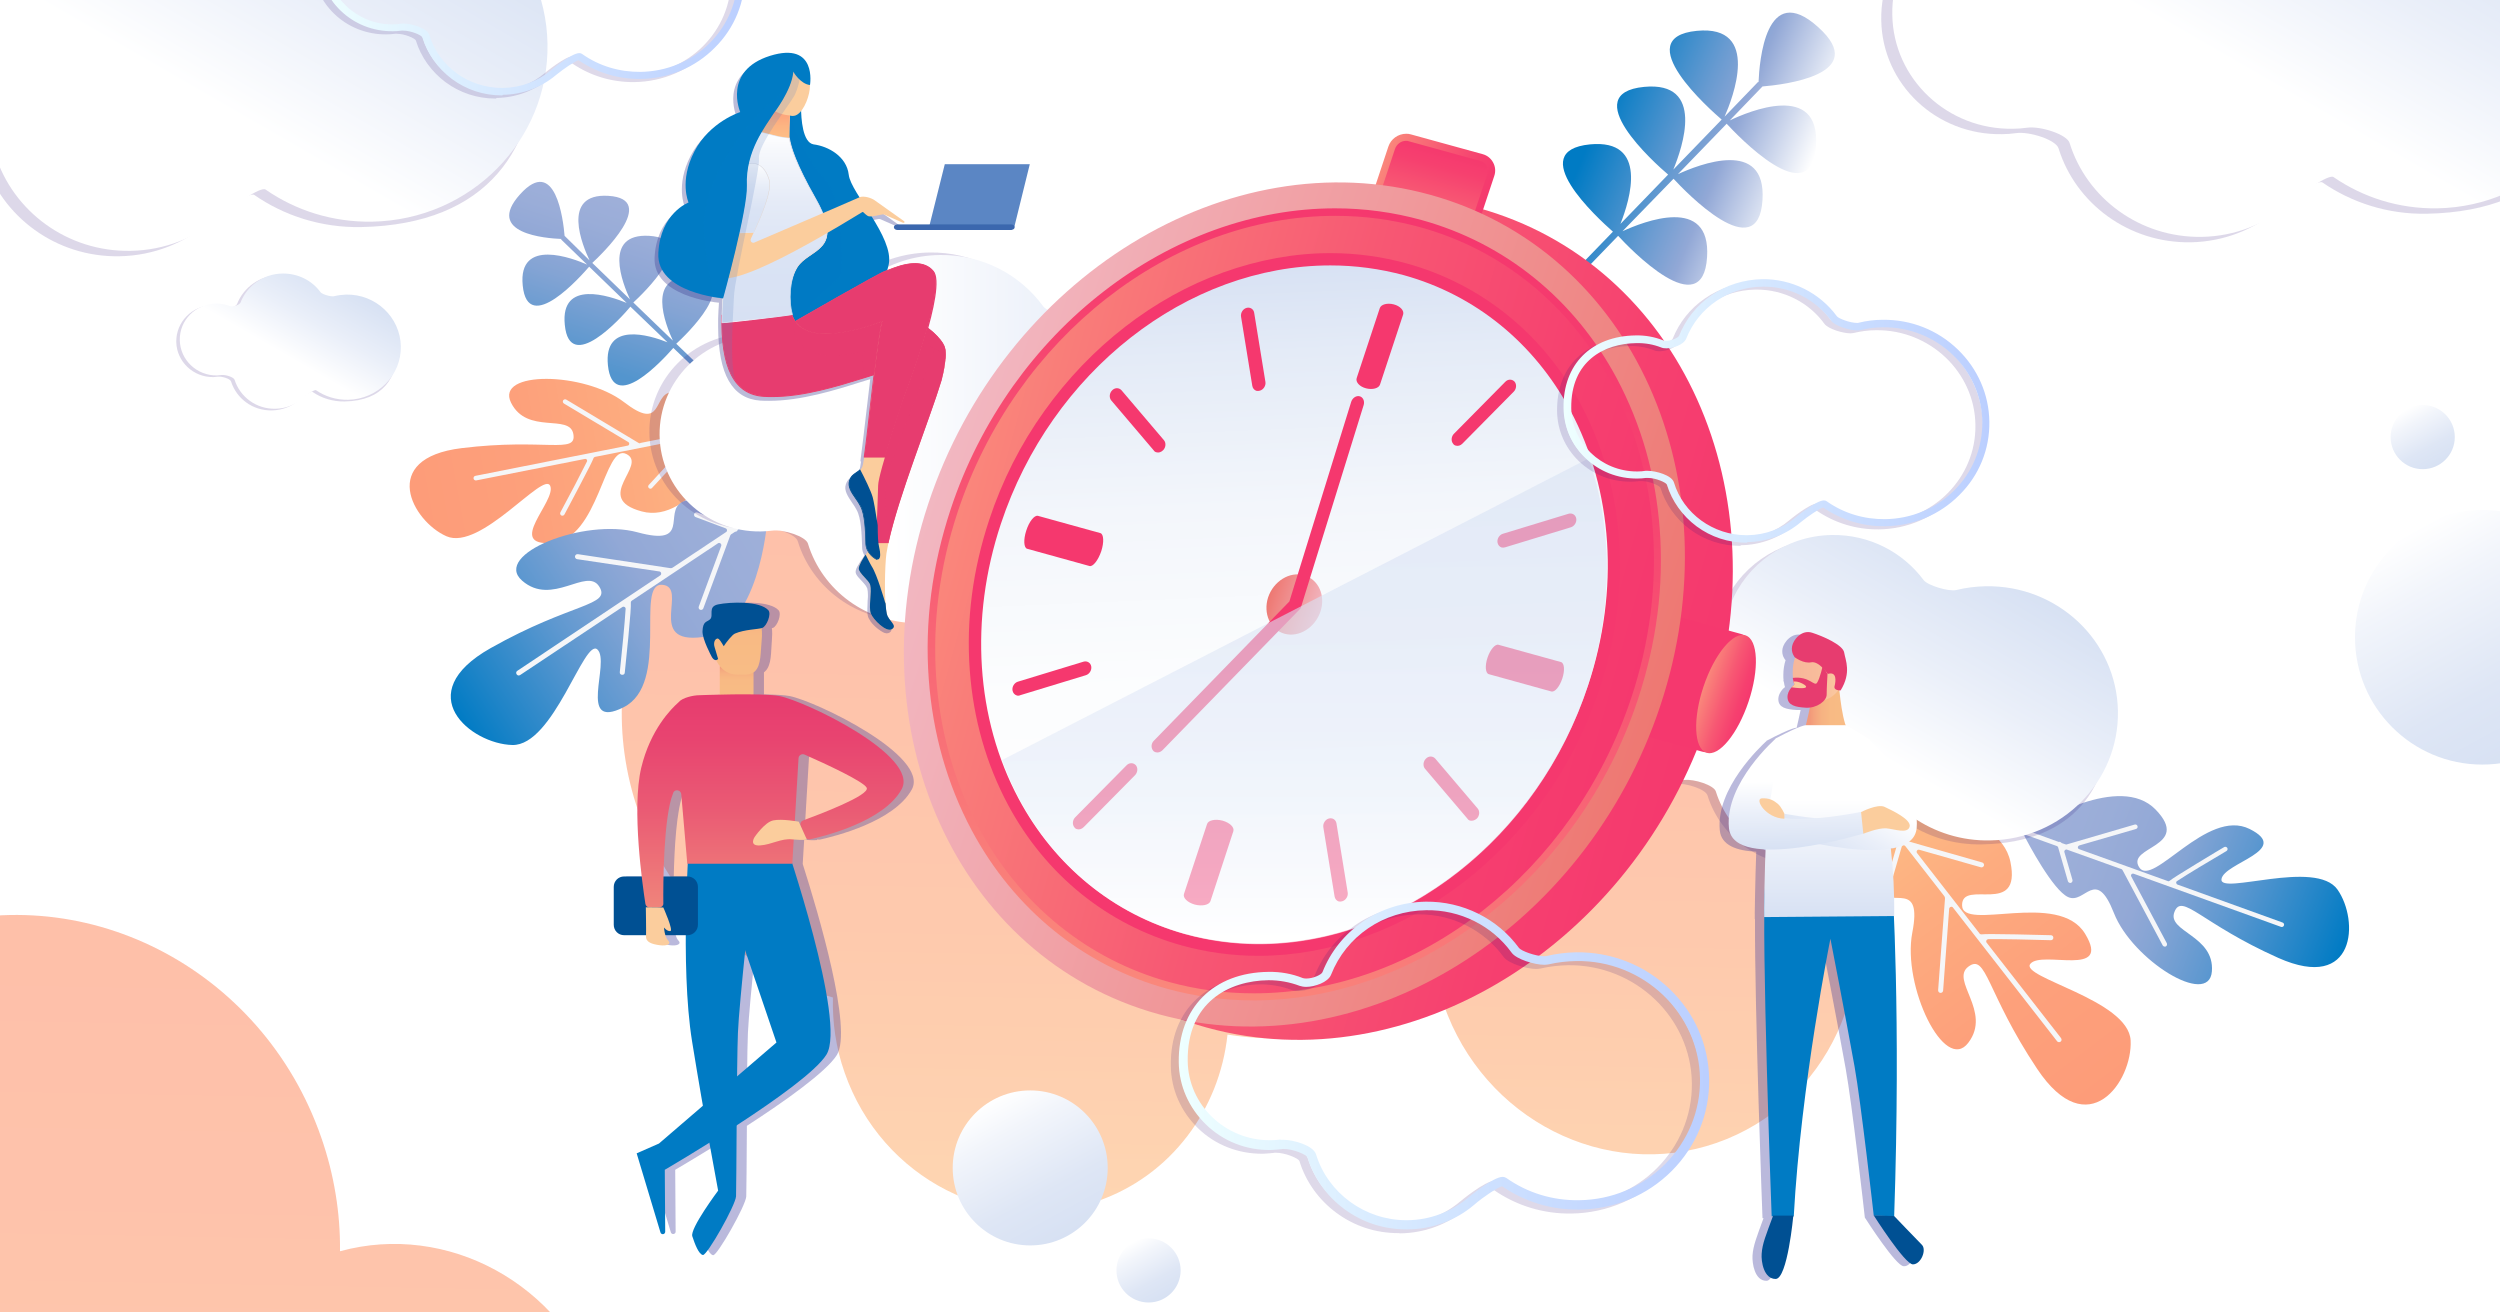 <?xml version="1.0" encoding="utf-8"?>
<!-- Generator: Adobe Illustrator 25.2.0, SVG Export Plug-In . SVG Version: 6.00 Build 0)  -->
<svg version="1.1" id="Layer_1" xmlns="http://www.w3.org/2000/svg" xmlns:xlink="http://www.w3.org/1999/xlink" x="0px" y="0px"
	 viewBox="0 0 1200 630" style="enable-background:new 0 0 1200 630;" xml:space="preserve">
<style type="text/css">
	.st0{opacity:0.64;}
	.st1{filter:url(#Adobe_OpacityMaskFilter);}
	.st2{filter:url(#Adobe_OpacityMaskFilter_1_);}
	.st3{mask:url(#SVGID_1_);fill:url(#SVGID_2_);}
	.st4{fill:url(#SVGID_3_);}
	.st5{filter:url(#Adobe_OpacityMaskFilter_2_);}
	.st6{filter:url(#Adobe_OpacityMaskFilter_3_);}
	.st7{mask:url(#SVGID_4_);fill:url(#SVGID_5_);}
	.st8{fill:url(#SVGID_6_);}
	.st9{fill:#F5F6F8;}
	.st10{fill:url(#SVGID_7_);}
	.st11{filter:url(#Adobe_OpacityMaskFilter_4_);}
	.st12{filter:url(#Adobe_OpacityMaskFilter_5_);}
	.st13{mask:url(#SVGID_8_);fill:url(#SVGID_9_);}
	.st14{fill:url(#SVGID_10_);}
	.st15{fill:url(#SVGID_11_);}
	.st16{fill:url(#SVGID_12_);}
	.st17{fill:url(#SVGID_13_);}
	.st18{opacity:0.16;fill:#2B0A71;}
	.st19{fill:url(#SVGID_14_);}
	.st20{fill:url(#SVGID_15_);}
	.st21{fill:url(#SVGID_16_);}
	.st22{fill:url(#SVGID_17_);}
	.st23{fill:url(#SVGID_18_);}
	.st24{fill:url(#SVGID_19_);}
	.st25{fill:url(#SVGID_20_);}
	.st26{fill:url(#SVGID_21_);}
	.st27{fill:url(#SVGID_22_);}
	.st28{fill:url(#SVGID_23_);}
	.st29{fill:url(#SVGID_24_);}
	.st30{fill:#F5386E;}
	.st31{fill:url(#SVGID_25_);}
	.st32{fill:url(#SVGID_26_);}
	.st33{fill:url(#SVGID_27_);}
	.st34{fill:url(#SVGID_28_);}
	.st35{fill:url(#SVGID_29_);}
	.st36{fill:url(#SVGID_30_);}
	.st37{fill:url(#SVGID_31_);}
	.st38{fill:url(#SVGID_32_);}
	.st39{opacity:0.59;fill:url(#SVGID_33_);}
	.st40{opacity:0.16;}
	.st41{fill:#2B0A71;}
	.st42{fill:url(#SVGID_34_);}
	.st43{fill:url(#SVGID_35_);}
	.st44{fill:url(#SVGID_36_);}
	.st45{opacity:0.35;fill:#3A389A;}
	.st46{fill:#007BC4;}
	.st47{fill:url(#SVGID_37_);}
	.st48{fill:url(#SVGID_38_);}
	.st49{fill:#005093;}
	.st50{fill:url(#SVGID_39_);}
	.st51{fill:#FBCD9D;}
	.st52{opacity:0.35;}
	.st53{fill:#3B3C8F;}
	.st54{fill:#5B86C4;}
	.st55{fill:#3B67AE;}
	.st56{opacity:0.55;fill:#007BC4;}
	.st57{fill:#E73C6F;}
	.st58{opacity:0.7;fill:#E73C6F;}
	.st59{fill:url(#SVGID_40_);}
	.st60{fill:url(#SVGID_41_);}
	.st61{fill:url(#SVGID_42_);}
	.st62{fill:url(#SVGID_43_);}
	.st63{filter:url(#Adobe_OpacityMaskFilter_6_);}
	.st64{filter:url(#Adobe_OpacityMaskFilter_7_);}
	.st65{mask:url(#SVGID_44_);fill:url(#SVGID_45_);}
	.st66{fill:url(#SVGID_46_);}
	.st67{opacity:0.2;fill:#5B86C4;}
	.st68{opacity:0.3;fill:#007BC4;}
	.st69{fill:url(#SVGID_47_);}
	.st70{fill:url(#SVGID_48_);}
	.st71{fill:url(#SVGID_49_);}
	.st72{fill:url(#SVGID_50_);}
	.st73{fill:url(#SVGID_51_);}
	.st74{filter:url(#Adobe_OpacityMaskFilter_8_);}
	.st75{filter:url(#Adobe_OpacityMaskFilter_9_);}
	.st76{mask:url(#SVGID_52_);fill:url(#SVGID_53_);}
	.st77{fill:url(#SVGID_54_);}
</style>
<g class="st0">
	<defs>
		<filter id="Adobe_OpacityMaskFilter" filterUnits="userSpaceOnUse" x="298.4" y="185.5" width="593.1" height="396">
			<feFlood  style="flood-color:white;flood-opacity:1" result="back"/>
			<feBlend  in="SourceGraphic" in2="back" mode="normal"/>
		</filter>
	</defs>
	<mask maskUnits="userSpaceOnUse" x="298.4" y="185.5" width="593.1" height="396" id="SVGID_1_">
		<g class="st1">
			<defs>
				<filter id="Adobe_OpacityMaskFilter_1_" filterUnits="userSpaceOnUse" x="298.4" y="185.5" width="593.1" height="396">
					<feFlood  style="flood-color:white;flood-opacity:1" result="back"/>
					<feBlend  in="SourceGraphic" in2="back" mode="normal"/>
				</filter>
			</defs>
			<mask maskUnits="userSpaceOnUse" x="298.4" y="185.5" width="593.1" height="396" id="SVGID_1_">
				<g class="st2">
				</g>
			</mask>
			
				<linearGradient id="SVGID_2_" gradientUnits="userSpaceOnUse" x1="725.106" y1="274.465" x2="580.818" y2="681.555" gradientTransform="matrix(0.843 -0.292 0.303 0.874 -100.522 157.493)">
				<stop  offset="0" style="stop-color:#FFFFFF"/>
				<stop  offset="0.279" style="stop-color:#FBFBFB"/>
				<stop  offset="0.557" style="stop-color:#EFEFEF"/>
				<stop  offset="0.834" style="stop-color:#DBDBDB"/>
				<stop  offset="0.995" style="stop-color:#CCCCCC"/>
			</linearGradient>
			<path class="st3" d="M760.9,347c0.2-18-2.7-36.5-9-54.6c-28.4-81.9-115.5-126.1-194.5-98.7c-21.5,7.5-40.3,19.5-55.5,34.7
				c-33.4-21.3-75.1-27.8-114.5-14.1c-69.9,24.2-106.1,102.6-81,175.1c15.7,45.2,51.6,77.5,93.4,89.4c-0.3,11.9,1.4,24.1,5.6,36
				c17.8,51.2,72.2,78.8,121.5,61.7c35.3-12.2,58.5-44.1,62.3-79.9c23.2,3.7,47.5,1.9,71.1-6.3c10.9-3.8,21.2-8.8,30.6-14.7
				c0.6,2.2,1.3,4.4,2.1,6.6c19.1,55.1,77.7,84.9,130.9,66.4s80.8-78.1,61.6-133.2C867.1,362.4,812.3,332.9,760.9,347z"/>
		</g>
	</mask>
	
		<linearGradient id="SVGID_3_" gradientUnits="userSpaceOnUse" x1="725.106" y1="274.465" x2="580.818" y2="681.555" gradientTransform="matrix(0.843 -0.292 0.303 0.874 -100.522 157.493)">
		<stop  offset="0" style="stop-color:#FD9C79"/>
		<stop  offset="0.342" style="stop-color:#FDA07B"/>
		<stop  offset="0.681" style="stop-color:#FDAC7F"/>
		<stop  offset="0.995" style="stop-color:#FDBE86"/>
	</linearGradient>
	<path class="st4" d="M760.9,347c0.2-18-2.7-36.5-9-54.6c-28.4-81.9-115.5-126.1-194.5-98.7c-21.5,7.5-40.3,19.5-55.5,34.7
		c-33.4-21.3-75.1-27.8-114.5-14.1c-69.9,24.2-106.1,102.6-81,175.1c15.7,45.2,51.6,77.5,93.4,89.4c-0.3,11.9,1.4,24.1,5.6,36
		c17.8,51.2,72.2,78.8,121.5,61.7c35.3-12.2,58.5-44.1,62.3-79.9c23.2,3.7,47.5,1.9,71.1-6.3c10.9-3.8,21.2-8.8,30.6-14.7
		c0.6,2.2,1.3,4.4,2.1,6.6c19.1,55.1,77.7,84.9,130.9,66.4s80.8-78.1,61.6-133.2C867.1,362.4,812.3,332.9,760.9,347z"/>
</g>
<g>
	<defs>
		<filter id="Adobe_OpacityMaskFilter_2_" filterUnits="userSpaceOnUse" x="196.6" y="181.9" width="159.9" height="78.8">
			<feFlood  style="flood-color:white;flood-opacity:1" result="back"/>
			<feBlend  in="SourceGraphic" in2="back" mode="normal"/>
		</filter>
	</defs>
	<mask maskUnits="userSpaceOnUse" x="196.6" y="181.9" width="159.9" height="78.8" id="SVGID_4_">
		<g class="st5">
			<defs>
				<filter id="Adobe_OpacityMaskFilter_3_" filterUnits="userSpaceOnUse" x="196.6" y="181.9" width="159.9" height="78.8">
					<feFlood  style="flood-color:white;flood-opacity:1" result="back"/>
					<feBlend  in="SourceGraphic" in2="back" mode="normal"/>
				</filter>
			</defs>
			<mask maskUnits="userSpaceOnUse" x="196.6" y="181.9" width="159.9" height="78.8" id="SVGID_4_">
				<g class="st6">
				</g>
			</mask>
			
				<linearGradient id="SVGID_5_" gradientUnits="userSpaceOnUse" x1="2456.264" y1="4750.276" x2="2456.264" y2="4913.171" gradientTransform="matrix(-0.18 -0.984 0.984 -0.18 -4034.173 3504.953)">
				<stop  offset="0" style="stop-color:#FFFFFF"/>
				<stop  offset="0.279" style="stop-color:#FBFBFB"/>
				<stop  offset="0.557" style="stop-color:#EFEFEF"/>
				<stop  offset="0.834" style="stop-color:#DBDBDB"/>
				<stop  offset="0.995" style="stop-color:#CCCCCC"/>
			</linearGradient>
			<path class="st7" d="M353.3,209.5C353.2,209.5,353.2,209.5,353.3,209.5c-0.7,1.4-21.6,42.4-45.2,36c-24.1-6.4,3.2-22.3-7.5-27.6
				c-10.6-5.3-13,40.9-35.6,42.7c-22.6,1.7,2.2-20.1-0.9-27.4c-3.1-7.3-33.4,31.4-49.8,24.2c-16.4-7.2-32.8-37.4,7.3-42.3
				c40.1-4.9,55.4,3.1,53.6-6.8c-1.8-9.9-22.2,0.5-29.9-15c-7.7-15.5,35.2-14.9,54.2-0.3c18.9,14.6,13.8-3.7,22.6-4.7
				c7.9-0.9,29.5,12.1,34,14.8c0.4,0.3,0.6,0.9,0.3,1.3L353.3,209.5z"/>
		</g>
	</mask>
	
		<linearGradient id="SVGID_6_" gradientUnits="userSpaceOnUse" x1="2456.264" y1="4750.276" x2="2456.264" y2="4913.171" gradientTransform="matrix(-0.18 -0.984 0.984 -0.18 -4034.173 3504.953)">
		<stop  offset="0" style="stop-color:#FD9C79"/>
		<stop  offset="0.342" style="stop-color:#FDA07B"/>
		<stop  offset="0.681" style="stop-color:#FDAC7F"/>
		<stop  offset="0.995" style="stop-color:#FDBE86"/>
	</linearGradient>
	<path class="st8" d="M353.3,209.5C353.2,209.5,353.2,209.5,353.3,209.5c-0.7,1.4-21.6,42.4-45.2,36c-24.1-6.4,3.2-22.3-7.5-27.6
		c-10.6-5.3-13,40.9-35.6,42.7c-22.6,1.7,2.2-20.1-0.9-27.4c-3.1-7.3-33.4,31.4-49.8,24.2c-16.4-7.2-32.8-37.4,7.3-42.3
		c40.1-4.9,55.4,3.1,53.6-6.8c-1.8-9.9-22.2,0.5-29.9-15c-7.7-15.5,35.2-14.9,54.2-0.3c18.9,14.6,13.8-3.7,22.6-4.7
		c7.9-0.9,29.5,12.1,34,14.8c0.4,0.3,0.6,0.9,0.3,1.3L353.3,209.5z"/>
	<path class="st9" d="M306.5,212.6l-34.7-20.8c-0.5-0.3-1.2-0.1-1.5,0.4c-0.3,0.5-0.1,1.2,0.4,1.5l30.9,18.5
		c0.7,0.4,0.5,1.6-0.3,1.7l-73.1,14.5c-0.6,0.1-1,0.7-0.9,1.3c0.1,0.6,0.7,1,1.3,0.9l52.1-10.3c0.8-0.2,1.4,0.6,1,1.3
		c-2.6,5.3-8.6,16.8-12.7,24.3c-0.3,0.5-0.1,1.2,0.4,1.5c0.5,0.3,1.2,0.1,1.5-0.4c0-0.1,3.7-6.8,7.2-13.6c4.4-8.4,6.2-11.9,6.8-13.5
		c0.1-0.3,0.4-0.5,0.7-0.6l43.9-8.7c0.9-0.2,1.5,0.9,0.9,1.6l-19,20.6c-0.4,0.4-0.4,1.1,0.1,1.5c0.4,0.4,1.1,0.4,1.5-0.1l22.8-24.7
		c0,0,0,0,0,0c0.1-0.2,0.3-0.3,0.5-0.3l1.8-0.4c0.2,0,0.3,0,0.5,0c0.4,0.1,0.8,0,1.1-0.3c0,0,0,0,0.1-0.1l26.6-5.3
		c0.6-0.1,1-0.7,0.9-1.3c0,0,0-0.1,0-0.1c-0.2-0.5-0.7-0.9-1.2-0.7l-26.4,5.2c-0.3,0.1-0.6,0-0.8-0.2l-12.3-11.4
		c-0.4-0.4-1.1-0.4-1.5,0.1c-0.4,0.4-0.4,1.1,0.1,1.5l10.1,9.4c0.6,0.5,0.3,1.5-0.5,1.6l-27.3,5.4
		C307.1,212.9,306.8,212.8,306.5,212.6C306.6,212.7,306.5,212.6,306.5,212.6z"/>
</g>
<g>
	
		<linearGradient id="SVGID_7_" gradientUnits="userSpaceOnUse" x1="2159.44" y1="4505.34" x2="2159.44" y2="4685.971" gradientTransform="matrix(-0.541 -0.841 0.841 -0.541 -2403.104 4594.276)">
		<stop  offset="0" style="stop-color:#007BC4"/>
		<stop  offset="0.119" style="stop-color:#2185C8"/>
		<stop  offset="0.351" style="stop-color:#5E98D0"/>
		<stop  offset="0.523" style="stop-color:#84A4D4"/>
		<stop  offset="0.613" style="stop-color:#92A8D6"/>
		<stop  offset="0.774" style="stop-color:#9AADD8"/>
		<stop  offset="1" style="stop-color:#A0B0DA"/>
	</linearGradient>
	<path class="st10" d="M368.3,249.7C368.3,249.8,368.3,249.8,368.3,249.7c-0.1,1.8-4.2,52.5-31.2,56.1c-27.4,3.6-6.2-24.2-19.3-25.1
		c-13.1-0.9,4,47.5-18.5,58.8c-22.4,11.3-6.2-21.6-12.5-27.7c-6.3-6.1-21,46.3-40.9,45.8c-19.9-0.5-49.4-24.5-10.4-46.5
		c39-22,58.1-20.2,52.1-29.6c-6-9.4-22.6,9.8-37-2.8c-14.4-12.6,29.8-30.2,55.4-23.2c25.6,7,12.6-9.6,21.2-14.4
		c7.7-4.3,35.4-0.1,41.1,0.9c0.6,0.1,1,0.6,0.9,1.2L368.3,249.7z"/>
	<path class="st9" d="M321.7,272.7l-44.3-6.7c-0.7-0.1-1.3,0.4-1.4,1c-0.1,0.7,0.4,1.3,1,1.4l39.5,5.9c0.9,0.1,1.2,1.4,0.4,1.9
		L248.3,322c-0.6,0.4-0.7,1.1-0.3,1.7c0.4,0.6,1.1,0.7,1.7,0.3l49-32.6c0.7-0.5,1.7,0.1,1.6,0.9c-0.4,6.6-1.8,20.8-2.8,30.3
		c-0.1,0.7,0.4,1.3,1.1,1.3c0.7,0.1,1.3-0.4,1.3-1.1c0-0.1,0.9-8.5,1.7-16.9c1-10.5,1.3-14.8,1.2-16.7c0-0.4,0.2-0.7,0.5-0.9
		l41.3-27.5c0.8-0.6,1.9,0.3,1.6,1.2l-10.8,29.2c-0.2,0.6,0.1,1.3,0.7,1.5c0.6,0.2,1.3-0.1,1.5-0.7l12.9-34.9c0,0,0,0,0,0
		c0.1-0.2,0.2-0.4,0.4-0.6l1.7-1.1c0.2-0.1,0.3-0.2,0.5-0.2c0.4,0,0.8-0.3,1-0.8c0,0,0-0.1,0-0.1l25-16.6c0.6-0.4,0.7-1.1,0.3-1.7
		c0,0,0-0.1-0.1-0.1c-0.4-0.5-1.1-0.6-1.6-0.2L353,252.4c-0.3,0.2-0.6,0.2-0.9,0.1l-17.4-6.5c-0.6-0.2-1.3,0.1-1.5,0.7
		c-0.2,0.6,0.1,1.3,0.7,1.5l14.4,5.4c0.8,0.3,0.9,1.4,0.2,1.8l-25.7,17.1C322.4,272.7,322.1,272.8,321.7,272.7
		C321.8,272.7,321.8,272.7,321.7,272.7z"/>
</g>
<g>
	<defs>
		<filter id="Adobe_OpacityMaskFilter_4_" filterUnits="userSpaceOnUse" x="899.1" y="386.7" width="123.6" height="143.5">
			<feFlood  style="flood-color:white;flood-opacity:1" result="back"/>
			<feBlend  in="SourceGraphic" in2="back" mode="normal"/>
		</filter>
	</defs>
	<mask maskUnits="userSpaceOnUse" x="899.1" y="386.7" width="123.6" height="143.5" id="SVGID_8_">
		<g class="st11">
			<defs>
				<filter id="Adobe_OpacityMaskFilter_5_" filterUnits="userSpaceOnUse" x="899.1" y="386.7" width="123.6" height="143.5">
					<feFlood  style="flood-color:white;flood-opacity:1" result="back"/>
					<feBlend  in="SourceGraphic" in2="back" mode="normal"/>
				</filter>
			</defs>
			<mask maskUnits="userSpaceOnUse" x="899.1" y="386.7" width="123.6" height="143.5" id="SVGID_8_">
				<g class="st12">
				</g>
			</mask>
			
				<linearGradient id="SVGID_9_" gradientUnits="userSpaceOnUse" x1="1564.014" y1="5252.641" x2="1564.014" y2="5430.674" gradientTransform="matrix(-0.798 0.603 -0.603 -0.798 5422.013 3777.137)">
				<stop  offset="0" style="stop-color:#FFFFFF"/>
				<stop  offset="0.279" style="stop-color:#FBFBFB"/>
				<stop  offset="0.557" style="stop-color:#EFEFEF"/>
				<stop  offset="0.834" style="stop-color:#DBDBDB"/>
				<stop  offset="0.995" style="stop-color:#CCCCCC"/>
			</linearGradient>
			<path class="st13" d="M907.6,387.2C907.6,387.3,907.6,387.3,907.6,387.2c1.7,0,52,0.3,57.4,26.5c5.5,26.7-23.3,7.9-23.2,20.8
				c0,13,46.4-7.4,59.1,13.8c12.8,21.2-20.7,7.7-26.3,14.3c-5.5,6.6,47.1,17.2,48.1,36.8s-20.4,50.4-44.9,13.6s-24.2-55.6-33-49
				c-8.8,6.6,11.4,21.5,0,36.5c-11.3,15.1-31.8-27.1-26.9-52.8c5-25.7-10.4-11.6-15.8-19.8c-4.8-7.3-2.7-34.8-2.2-40.4
				c0-0.6,0.5-1,1.1-0.9L907.6,387.2z"/>
		</g>
	</mask>
	
		<linearGradient id="SVGID_10_" gradientUnits="userSpaceOnUse" x1="1564.014" y1="5252.641" x2="1564.014" y2="5430.674" gradientTransform="matrix(-0.798 0.603 -0.603 -0.798 5422.013 3777.137)">
		<stop  offset="0" style="stop-color:#FD9C79"/>
		<stop  offset="0.342" style="stop-color:#FDA07B"/>
		<stop  offset="0.681" style="stop-color:#FDAC7F"/>
		<stop  offset="0.995" style="stop-color:#FDBE86"/>
	</linearGradient>
	<path class="st14" d="M907.6,387.2C907.6,387.3,907.6,387.3,907.6,387.2c1.7,0,52,0.3,57.4,26.5c5.5,26.7-23.3,7.9-23.2,20.8
		c0,13,46.4-7.4,59.1,13.8c12.8,21.2-20.7,7.7-26.3,14.3c-5.5,6.6,47.1,17.2,48.1,36.8s-20.4,50.4-44.9,13.6s-24.2-55.6-33-49
		c-8.8,6.6,11.4,21.5,0,36.5c-11.3,15.1-31.8-27.1-26.9-52.8c5-25.7-10.4-11.6-15.8-19.8c-4.8-7.3-2.7-34.8-2.2-40.4
		c0-0.6,0.5-1,1.1-0.9L907.6,387.2z"/>
	<path class="st9" d="M933.6,431.3l-3.3,44c0,0.7,0.4,1.2,1.1,1.3c0.7,0,1.2-0.4,1.3-1.1l2.9-39.3c0.1-0.9,1.3-1.3,1.8-0.6l50,64.2
		c0.4,0.5,1.1,0.6,1.7,0.2c0.5-0.4,0.6-1.1,0.2-1.7l-35.7-45.8c-0.5-0.7-0.1-1.6,0.8-1.7c6.5-0.1,20.6,0.2,30,0.5
		c0.7,0,1.2-0.5,1.2-1.2c0-0.7-0.5-1.2-1.2-1.2c-0.1,0-8.5-0.2-16.8-0.4c-10.4-0.2-14.7-0.2-16.5,0c-0.4,0-0.7-0.1-0.9-0.4l-30-38.6
		c-0.6-0.8,0.1-1.9,1.1-1.6l29.5,8.4c0.6,0.2,1.3-0.2,1.5-0.8c0.2-0.6-0.2-1.3-0.8-1.5l-35.3-10.1l0,0c-0.2-0.1-0.4-0.2-0.6-0.4
		l-1.3-1.6c-0.1-0.1-0.2-0.3-0.2-0.5c-0.1-0.4-0.4-0.8-0.8-0.9c0,0-0.1,0-0.1,0l-18.2-23.4c-0.4-0.5-1.1-0.6-1.7-0.2
		c0,0-0.1,0-0.1,0.1c-0.4,0.4-0.5,1.1-0.1,1.6l18.1,23.2c0.2,0.3,0.3,0.6,0.2,0.9l-5.1,17.6c-0.2,0.6,0.2,1.3,0.8,1.5
		c0.6,0.2,1.3-0.2,1.5-0.8l4.2-14.5c0.2-0.8,1.3-1,1.8-0.3l18.7,24C933.6,430.7,933.6,431,933.6,431.3
		C933.6,431.3,933.6,431.3,933.6,431.3z"/>
</g>
<g>
	
		<linearGradient id="SVGID_11_" gradientUnits="userSpaceOnUse" x1="1057.995" y1="4282.329" x2="1057.995" y2="4446.748" gradientTransform="matrix(-0.353 0.936 -0.936 -0.353 5505.021 979.589)">
		<stop  offset="0" style="stop-color:#007BC4"/>
		<stop  offset="0.119" style="stop-color:#2185C8"/>
		<stop  offset="0.351" style="stop-color:#5E98D0"/>
		<stop  offset="0.523" style="stop-color:#84A4D4"/>
		<stop  offset="0.613" style="stop-color:#92A8D6"/>
		<stop  offset="0.774" style="stop-color:#9AADD8"/>
		<stop  offset="1" style="stop-color:#A0B0DA"/>
	</linearGradient>
	<path class="st15" d="M976.8,396.2C976.9,396.2,976.9,396.1,976.8,396.2c1.4-0.9,40.7-25.4,57.9-7.6c17.5,18.1-14.3,17.6-7.9,27.7
		c6.4,10.1,32.5-28.6,53-18.4s-12.4,16.2-13.5,24.1c-1.1,7.9,45.3-9.8,55.7,5c10.4,14.8,8.9,49.4-28.4,32.8
		c-37.2-16.6-46.3-31.5-49.9-22s19.4,11.2,18,28.5c-1.4,17.4-38.2-5.5-47-28c-8.8-22.5-13.9-4-22-7.7c-7.3-3.3-19.2-25.8-21.6-30.5
		c-0.2-0.5-0.1-1,0.4-1.3L976.8,396.2z"/>
	<path class="st9" d="M1018.9,417.8l19.2,36c0.3,0.5,0.9,0.7,1.5,0.5c0.5-0.3,0.7-0.9,0.5-1.5l-17.1-32.1c-0.4-0.8,0.3-1.6,1.2-1.3
		l70.7,25.5c0.6,0.2,1.2-0.1,1.4-0.7c0.2-0.6-0.1-1.2-0.7-1.4l-50.4-18.2c-0.7-0.3-0.9-1.3-0.2-1.7c5-3.3,16.2-10,23.7-14.4
		c0.5-0.3,0.7-1,0.4-1.5c-0.3-0.5-1-0.7-1.5-0.4c-0.1,0-6.7,4-13.3,8c-8.2,5-11.5,7.1-12.9,8.2c-0.3,0.2-0.6,0.3-0.9,0.1l-42.5-15.3
		c-0.9-0.3-0.8-1.5,0.1-1.8l27.2-7.9c0.6-0.2,0.9-0.8,0.7-1.4c-0.2-0.6-0.8-0.9-1.4-0.7l-32.5,9.5c0,0,0,0,0,0
		c-0.2,0.1-0.4,0.1-0.6,0l-1.8-0.6c-0.2-0.1-0.3-0.2-0.4-0.3c-0.3-0.3-0.7-0.4-1.1-0.3c0,0-0.1,0-0.1,0l-25.7-9.3
		c-0.6-0.2-1.2,0.1-1.4,0.7c0,0,0,0.1,0,0.1c-0.1,0.5,0.2,1.1,0.7,1.3l25.6,9.2c0.3,0.1,0.5,0.3,0.6,0.6l4.7,16.3
		c0.2,0.6,0.8,0.9,1.4,0.8c0.6-0.2,0.9-0.8,0.8-1.4l-3.9-13.4c-0.2-0.7,0.5-1.4,1.2-1.2l26.5,9.5
		C1018.5,417.3,1018.7,417.5,1018.9,417.8C1018.9,417.7,1018.9,417.7,1018.9,417.8z"/>
</g>
<linearGradient id="SVGID_12_" gradientUnits="userSpaceOnUse" x1="756.792" y1="60.993" x2="859.561" y2="103.305">
	<stop  offset="7.262570e-02" style="stop-color:#007BC4"/>
	<stop  offset="7.538888e-02" style="stop-color:#017BC4"/>
	<stop  offset="0.463" style="stop-color:#699BD1"/>
	<stop  offset="0.635" style="stop-color:#92A8D6"/>
	<stop  offset="0.754" style="stop-color:#B7C5E4"/>
	<stop  offset="1" style="stop-color:#FFFFFF"/>
</linearGradient>
<path class="st16" d="M789.2,41.7c29.4-2.8,18.4,29,14,39.7l23.2-24c-5.1-4.4-45-39.4-11.9-42.6c31-3,17.1,32.6,13.3,41.2l16.1-16.7
	l0.2,0.2c0.4-9.8,3.4-49.2,28.6-26.5c25.4,22.8-16.7,27.7-26.7,28.5l-15.7,16.3c9-4.3,43.3-18.7,41.4,12c-2,33-38.1-5.2-42.9-10.4
	l-23.4,24.2c10-4.6,42.5-17.5,40.6,12.4c-2,32.5-37.2-4.2-42.7-10.2L778.8,111c10-4.6,42.5-17.5,40.6,12.4
	c-2,32.5-37.2-4.2-42.7-10.2l-37.3,38.6l-2.3-2.2l37.1-38.4c-7.6-6.7-42.6-38.8-11-41.9c28.1-2.7,19.3,26.4,14.6,38.2l22.9-23.7
	C794.1,78.2,756.9,44.8,789.2,41.7z"/>
<linearGradient id="SVGID_13_" gradientUnits="userSpaceOnUse" x1="1564.9" y1="8409.798" x2="1624.275" y2="8409.798" gradientTransform="matrix(0.549 -1.34 1.283 0.41 -11363.84 -1174.887)">
	<stop  offset="0" style="stop-color:#5395CE"/>
	<stop  offset="9.153651e-02" style="stop-color:#5E98CF"/>
	<stop  offset="0.433" style="stop-color:#84A4D4"/>
	<stop  offset="0.613" style="stop-color:#92A8D6"/>
	<stop  offset="0.774" style="stop-color:#9AADD8"/>
	<stop  offset="1" style="stop-color:#A0B0DA"/>
</linearGradient>
<path class="st17" d="M271.1,155.9c-2.2-22,21.7-13.8,29.7-10.5l-18-17.4c-3.3,3.8-29.5,33.8-31.9,9c-2.3-23.2,24.4-12.9,30.9-10
	l-12.5-12.1l0.2-0.2c-7.3-0.3-36.9-2.5-19.9-21.4c17.1-19,20.8,12.5,21.4,19.9L283,125c-3.2-6.7-14.1-32.4,9-31
	c24.7,1.5-3.8,28.6-7.7,32.2l18.1,17.5c-3.5-7.5-13.2-31.8,9.2-30.5c24.4,1.5-3.1,27.9-7.6,32l19,18.3c-3.5-7.5-13.2-31.8,9.2-30.5
	c24.4,1.5-3.1,27.9-7.6,32l29,27.9l-1.6,1.7L323.2,167c-5,5.7-29,32-31.4,8.3c-2.1-21.1,19.8-14.5,28.6-11l-17.8-17.1
	C298.5,152.2,273.4,180,271.1,155.9z"/>
<g>
	<g>
		<path class="st18" d="M798,293.5c5.7-0.1,11.1,0.9,16.1,2.8c3.5,1.3,11.3-1.2,12.5-4.2c7.5-19.2,26.3-33,48.6-33.4
			c18.1-0.3,34.2,8.3,44.1,21.6c1.9,2.6,12.1,5.7,15.8,4.8c4.5-1.1,9.2-1.7,14-1.8c34.5-0.6,62.9,26.2,63.5,59.9
			c0.6,33.8-16.2,61.3-61.3,62.1c-13.8,0.3-26.7-3.9-37.2-11.2c-1.7-1.2-11.6,5.8-16,9.6c-8.3,7.1-19.2,11.5-31.1,11.8
			c-22.2,0.4-41.2-13.8-47.4-33.7c-0.9-3-10.5-6.1-15.2-5.5c-1.6,0.2-3.3,0.3-5,0.4c-23.5,0.4-42.9-17.8-43.3-40.8
			C755.9,312.9,774.6,293.9,798,293.5z"/>
		
			<linearGradient id="SVGID_14_" gradientUnits="userSpaceOnUse" x1="-1027.187" y1="651.642" x2="-940.519" y2="503.355" gradientTransform="matrix(1 -5.300000e-03 5.300000e-03 1 1872.58 -248.268)">
			<stop  offset="0.387" style="stop-color:#FFFFFF"/>
			<stop  offset="0.679" style="stop-color:#EAEFF9"/>
			<stop  offset="1" style="stop-color:#D7E1F3"/>
		</linearGradient>
		<path class="st19" d="M802,291.6c5.7-0.1,11.1,0.9,16.1,2.8c3.5,1.3,11.3-1.2,12.5-4.2c7.5-19.2,26.3-33,48.6-33.4
			c18.1-0.3,34.2,8.3,44.1,21.6c1.9,2.6,12.1,5.7,15.8,4.8c4.5-1.1,9.2-1.7,14-1.8c34.5-0.6,62.9,26.2,63.5,59.9
			c0.6,33.7-26.8,61.5-61.3,62.1c-13.8,0.3-26.7-3.9-37.2-11.2c-1.7-1.2-11.6,5.8-16,9.6c-8.3,7.1-19.2,11.5-31.1,11.8
			c-22.2,0.4-41.2-13.8-47.4-33.7c-0.9-3-10.5-6.1-15.2-5.5c-1.6,0.2-3.3,0.3-5,0.4c-23.5,0.4-42.9-17.8-43.3-40.8
			C759.8,310.9,778.5,292,802,291.6z"/>
	</g>
</g>
<g>
	<g>
		<path class="st18" d="M959-47.2c7.6-0.1,14.9,1.2,21.6,3.7c4.7,1.8,15.2-1.6,16.8-5.7c10-25.8,35.3-44.3,65.2-44.9
			c24.3-0.4,45.9,11.1,59.1,29c2.6,3.5,16.2,7.6,21.2,6.4c6-1.5,12.3-2.3,18.8-2.4c46.2-0.8,84.4,35.1,85.2,80.3
			c0.8,45.4-21.7,82.3-82.2,83.4c-18.6,0.3-35.8-5.3-49.9-15c-2.3-1.6-15.5,7.8-21.5,12.9c-11.2,9.6-25.7,15.5-41.7,15.8
			c-29.8,0.5-55.3-18.6-63.5-45.1c-1.3-4.1-14-8.2-20.4-7.3c-2.2,0.3-4.4,0.5-6.7,0.5c-31.5,0.6-57.5-23.9-58-54.7
			C902.4-21.2,927.5-46.6,959-47.2z"/>
		
			<linearGradient id="SVGID_15_" gradientUnits="userSpaceOnUse" x1="-847.324" y1="351.307" x2="-731.07" y2="152.398" gradientTransform="matrix(1 -5.300000e-03 5.300000e-03 1 1872.58 -248.268)">
			<stop  offset="0.387" style="stop-color:#FFFFFF"/>
			<stop  offset="0.679" style="stop-color:#EAEFF9"/>
			<stop  offset="1" style="stop-color:#D7E1F3"/>
		</linearGradient>
		<path class="st20" d="M964.3-49.8c7.6-0.1,14.9,1.2,21.6,3.7c4.7,1.8,15.2-1.6,16.8-5.7c10-25.8,35.3-44.3,65.2-44.9
			c24.3-0.4,45.9,11.1,59.1,29c2.6,3.5,16.2,7.6,21.2,6.4c6-1.5,12.3-2.3,18.8-2.4c46.2-0.8,84.4,35.1,85.2,80.3
			c0.8,45.2-36,82.5-82.2,83.4c-18.6,0.3-35.8-5.3-49.9-15c-2.3-1.6-15.5,7.8-21.5,12.9c-11.2,9.6-25.7,15.5-41.7,15.8
			c-29.8,0.5-55.3-18.6-63.5-45.1c-1.3-4.1-14-8.2-20.4-7.3c-2.2,0.3-4.4,0.5-6.7,0.5c-31.5,0.6-57.5-23.9-58-54.7
			C907.7-23.8,932.8-49.2,964.3-49.8z"/>
	</g>
</g>
<g>
	<g>
		<path class="st18" d="M-37.4-44.3c7.8-0.1,15.3,1.2,22.2,3.8c4.8,1.8,15.5-1.6,17.2-5.8C12.2-72.7,38-91.7,68.7-92.3
			c24.9-0.5,47,11.3,60.5,29.7c2.7,3.6,16.6,7.8,21.7,6.5c6.2-1.5,12.6-2.4,19.3-2.5c47.3-0.9,86.4,36,87.2,82.2
			c0.8,46.5-22.2,84.2-84.2,85.4c-19,0.3-36.7-5.4-51.1-15.4c-2.4-1.7-15.9,8-22,13.2c-11.4,9.8-26.3,15.9-42.7,16.2
			c-30.5,0.6-56.6-19-65.1-46.2c-1.3-4.2-14.4-8.4-20.9-7.5c-2.2,0.3-4.5,0.5-6.8,0.5c-32.2,0.6-58.9-24.5-59.4-56
			C-95.3-17.7-69.7-43.8-37.4-44.3z"/>
		
			<linearGradient id="SVGID_16_" gradientUnits="userSpaceOnUse" x1="-1842.075" y1="352.581" x2="-1723.048" y2="148.927" gradientTransform="matrix(1 -5.300000e-03 5.300000e-03 1 1872.58 -248.268)">
			<stop  offset="0.387" style="stop-color:#FFFFFF"/>
			<stop  offset="0.679" style="stop-color:#EAEFF9"/>
			<stop  offset="1" style="stop-color:#D7E1F3"/>
		</linearGradient>
		<path class="st21" d="M-32-47c7.8-0.1,15.3,1.2,22.2,3.8C-5-41.3,5.7-44.8,7.3-49c10.3-26.4,36.1-45.4,66.8-45.9
			c24.9-0.5,47,11.3,60.5,29.7c2.7,3.6,16.6,7.8,21.7,6.5c6.2-1.5,12.6-2.4,19.3-2.5c47.3-0.9,86.4,36,87.2,82.2
			c0.8,46.3-36.8,84.5-84.2,85.4c-19,0.3-36.7-5.4-51.1-15.4c-2.4-1.7-15.9,8-22,13.2c-11.4,9.8-26.3,15.9-42.7,16.2
			c-30.5,0.6-56.6-19-65.1-46.2c-1.3-4.2-14.4-8.4-20.9-7.5c-2.2,0.3-4.5,0.5-6.8,0.5c-32.2,0.6-58.9-24.5-59.4-56
			C-89.9-20.3-64.2-46.4-32-47z"/>
	</g>
</g>
<g>
	<g>
		<path class="st18" d="M101.9,146.5c2.4,0,4.6,0.4,6.7,1.2c1.5,0.6,4.7-0.5,5.2-1.8c3.1-7.9,10.9-13.7,20.1-13.8
			c7.5-0.1,14.2,3.4,18.2,8.9c0.8,1.1,5,2.3,6.5,2c1.9-0.5,3.8-0.7,5.8-0.8c14.2-0.3,26,10.8,26.3,24.8c0.3,14-6.7,25.4-25.3,25.7
			c-5.7,0.1-11.1-1.6-15.4-4.6c-0.7-0.5-4.8,2.4-6.6,4c-3.4,3-7.9,4.8-12.9,4.9c-9.2,0.2-17-5.7-19.6-13.9c-0.4-1.3-4.3-2.5-6.3-2.3
			c-0.7,0.1-1.4,0.1-2.1,0.2c-9.7,0.2-17.7-7.4-17.9-16.9C84.5,154.5,92.2,146.7,101.9,146.5z"/>
		
			<linearGradient id="SVGID_17_" gradientUnits="userSpaceOnUse" x1="-1751.915" y1="433.161" x2="-1716.074" y2="371.839" gradientTransform="matrix(1 -5.300000e-03 5.300000e-03 1 1872.58 -248.268)">
			<stop  offset="0.387" style="stop-color:#FFFFFF"/>
			<stop  offset="0.679" style="stop-color:#EAEFF9"/>
			<stop  offset="1" style="stop-color:#D7E1F3"/>
		</linearGradient>
		<path class="st22" d="M103.6,145.7c2.4,0,4.6,0.4,6.7,1.2c1.5,0.6,4.7-0.5,5.2-1.8c3.1-7.9,10.9-13.7,20.1-13.8
			c7.5-0.1,14.2,3.4,18.2,8.9c0.8,1.1,5,2.3,6.5,2c1.9-0.5,3.8-0.7,5.8-0.8c14.2-0.3,26,10.8,26.3,24.8
			c0.3,13.9-11.1,25.4-25.3,25.7c-5.7,0.1-11.1-1.6-15.4-4.6c-0.7-0.5-4.8,2.4-6.6,4c-3.4,3-7.9,4.8-12.9,4.9
			c-9.2,0.2-17-5.7-19.6-13.9c-0.4-1.3-4.3-2.5-6.3-2.3c-0.7,0.1-1.4,0.1-2.1,0.2c-9.7,0.2-17.7-7.4-17.9-16.9
			C86.1,153.7,93.9,145.9,103.6,145.7z"/>
	</g>
</g>
<g>
	<g>
		<path class="st18" d="M359,160.1c6.4-0.1,12.5,1.1,18.2,3.2c4,1.5,12.7-1.3,14.1-4.7c8.5-21.6,29.9-37.1,55-37.4
			c20.4-0.3,38.5,9.5,49.5,24.6c2.2,3,13.6,6.5,17.8,5.5c5.1-1.2,10.4-1.9,15.8-2c38.8-0.5,70.7,29.9,71.2,67.9
			c0.5,38.1-18.6,69-69.4,69.7c-15.6,0.2-30.1-4.6-41.9-12.8c-2-1.4-13.1,6.5-18.1,10.7c-9.4,8-21.7,12.9-35.1,13.1
			c-25,0.3-46.4-15.8-53.2-38.2c-1-3.4-11.8-6.9-17.1-6.2c-1.8,0.2-3.7,0.4-5.6,0.4c-26.5,0.3-48.2-20.4-48.5-46.2
			C311.4,181.7,332.6,160.5,359,160.1z"/>
		<linearGradient id="SVGID_18_" gradientUnits="userSpaceOnUse" x1="316.545" y1="210.752" x2="605.482" y2="210.752">
			<stop  offset="0.387" style="stop-color:#FFFFFF"/>
			<stop  offset="0.679" style="stop-color:#EAEFF9"/>
			<stop  offset="1" style="stop-color:#D7E1F3"/>
		</linearGradient>
		<path class="st23" d="M363.9,161.3c6.4-0.1,12.5,1.1,18.2,3.2c4,1.5,12.7-1.3,14.1-4.7c8.5-21.6,29.9-37.1,55-37.4
			c20.4-0.3,38.5,9.5,49.5,24.6c2.2,3,13.6,6.5,17.8,5.5c5.1-1.2,10.4-1.9,15.8-2c38.8-0.5,70.7,29.9,71.2,67.9
			c0.5,38-30.6,69.2-69.4,69.7c-15.6,0.2-30.1-4.6-41.9-12.8c-2-1.4-13.1,6.5-18.1,10.7c-9.4,8-21.7,12.9-35.1,13.1
			c-25,0.3-46.4-15.8-53.2-38.2c-1-3.4-11.8-6.9-17.1-6.2c-1.8,0.2-3.7,0.4-5.6,0.4c-26.5,0.3-48.2-20.4-48.5-46.2
			S337.4,161.6,363.9,161.3z"/>
	</g>
</g>
<linearGradient id="SVGID_19_" gradientUnits="userSpaceOnUse" x1="178.077" y1="821.923" x2="252.522" y2="821.923" gradientTransform="matrix(0.481 0.877 -0.877 0.481 1111.501 -23.531)">
	<stop  offset="0" style="stop-color:#FFFFFF"/>
	<stop  offset="0.234" style="stop-color:#F2F5FB"/>
	<stop  offset="0.69" style="stop-color:#DEE6F5"/>
	<stop  offset="1" style="stop-color:#D7E1F3"/>
</linearGradient>
<circle class="st24" cx="494.5" cy="560.6" r="37.2"/>
<linearGradient id="SVGID_20_" gradientUnits="userSpaceOnUse" x1="266.134" y1="88.37" x2="388.309" y2="88.37" gradientTransform="matrix(0.481 0.877 -0.877 0.481 1111.501 -23.531)">
	<stop  offset="0" style="stop-color:#FFFFFF"/>
	<stop  offset="0.234" style="stop-color:#F2F5FB"/>
	<stop  offset="0.69" style="stop-color:#DEE6F5"/>
	<stop  offset="1" style="stop-color:#D7E1F3"/>
</linearGradient>
<circle class="st25" cx="1191.5" cy="305.9" r="61.1"/>
<linearGradient id="SVGID_21_" gradientUnits="userSpaceOnUse" x1="270.261" y1="795.742" x2="301.099" y2="795.742" gradientTransform="matrix(0.481 0.877 -0.877 0.481 1111.501 -23.531)">
	<stop  offset="0" style="stop-color:#FFFFFF"/>
	<stop  offset="0.234" style="stop-color:#F2F5FB"/>
	<stop  offset="0.69" style="stop-color:#DEE6F5"/>
	<stop  offset="1" style="stop-color:#D7E1F3"/>
</linearGradient>
<circle class="st26" cx="551.3" cy="609.8" r="15.4"/>
<linearGradient id="SVGID_22_" gradientUnits="userSpaceOnUse" x1="213.804" y1="67.195" x2="244.642" y2="67.195" gradientTransform="matrix(0.481 0.877 -0.877 0.481 1111.501 -23.531)">
	<stop  offset="0" style="stop-color:#FFFFFF"/>
	<stop  offset="0.234" style="stop-color:#F2F5FB"/>
	<stop  offset="0.69" style="stop-color:#DEE6F5"/>
	<stop  offset="1" style="stop-color:#D7E1F3"/>
</linearGradient>
<circle class="st27" cx="1162.9" cy="209.8" r="15.4"/>
<linearGradient id="SVGID_23_" gradientUnits="userSpaceOnUse" x1="625.175" y1="295.737" x2="645.318" y2="295.737">
	<stop  offset="0" style="stop-color:#EE7872"/>
	<stop  offset="1" style="stop-color:#F2B7C1"/>
</linearGradient>
<circle class="st28" cx="635.2" cy="295.7" r="10.1"/>
<g>
	<g>
		
			<linearGradient id="SVGID_24_" gradientUnits="userSpaceOnUse" x1="497.31" y1="297.57" x2="862.461" y2="297.57" gradientTransform="matrix(0.964 0.266 -0.266 0.964 68.03 -171.109)">
			<stop  offset="0" style="stop-color:#FA877B"/>
			<stop  offset="0.105" style="stop-color:#F97C79"/>
			<stop  offset="0.49" style="stop-color:#F75773"/>
			<stop  offset="0.802" style="stop-color:#F6406F"/>
			<stop  offset="1" style="stop-color:#F5386E"/>
		</linearGradient>
		<path class="st29" d="M820,345c-36,108.6-143.9,175-240.9,148.2c-97-26.8-146.5-136.5-110.5-245.2s143.9-175,240.9-148.2
			S856,236.4,820,345z"/>
		<g>
			<g>
				<g>
					<g>
						<path class="st30" d="M817.6,359.1l-27.3-7.5c-3.6-1-5.5-4.8-4.3-8.4l13.3-40c1.2-3.6,5.1-5.8,8.7-4.8l27.3,7.5
							c3.6,1,5.5,4.8,4.3,8.4l-13.3,40C825.1,357.9,821.2,360.1,817.6,359.1z"/>
						<path class="st30" d="M819.3,361.1c-0.8,0-1.5-0.1-2.2-0.3l-27.3-7.5c-2.2-0.6-3.9-2-5-4c-1.1-2-1.3-4.4-0.5-6.6l13.3-40
							c1.2-3.7,4.7-6.2,8.6-6.2c0.8,0,1.5,0.1,2.2,0.3l27.3,7.5c2.2,0.6,3.9,2,5,4c1.1,2,1.3,4.4,0.5,6.6l-13.3,40
							C826.7,358.5,823.2,361.1,819.3,361.1z M806.2,299.9c-2.4,0-4.5,1.6-5.3,3.9l-13.3,40c-0.4,1.3-0.3,2.7,0.3,3.9
							c0.6,1.1,1.6,1.9,2.9,2.3l27.3,7.5c0.4,0.1,0.9,0.2,1.3,0.2c2.4,0,4.5-1.6,5.3-3.9l13.3-40c0.4-1.3,0.3-2.7-0.3-3.9
							c-0.6-1.1-1.6-1.9-2.9-2.3l-27.3-7.5C807.1,299.9,806.6,299.9,806.2,299.9z"/>
					</g>
					<g>
						
							<linearGradient id="SVGID_25_" gradientUnits="userSpaceOnUse" x1="163.948" y1="100.143" x2="211.421" y2="100.143" gradientTransform="matrix(0.367 -0.936 0.964 0.266 521.039 242.488)">
							<stop  offset="0" style="stop-color:#FA877B"/>
							<stop  offset="0.105" style="stop-color:#F97C79"/>
							<stop  offset="0.49" style="stop-color:#F75773"/>
							<stop  offset="0.802" style="stop-color:#F6406F"/>
							<stop  offset="1" style="stop-color:#F5386E"/>
						</linearGradient>
						<path class="st31" d="M715.5,84l-10.6,31.9c-1.2,3.6-5.1,5.8-8.7,4.8l-34.5-9.5c-3.6-1-5.5-4.8-4.3-8.4L668,70.9
							c1.2-3.6,5.1-5.8,8.7-4.8l34.5,9.5C714.8,76.6,716.7,80.4,715.5,84z"/>
						
							<linearGradient id="SVGID_26_" gradientUnits="userSpaceOnUse" x1="624.639" y1="90.906" x2="679.22" y2="90.906" gradientTransform="matrix(0.964 0.266 -0.367 0.936 91.331 -165.02)">
							<stop  offset="0" style="stop-color:#FA877B"/>
							<stop  offset="0.105" style="stop-color:#F97C79"/>
							<stop  offset="0.49" style="stop-color:#F75773"/>
							<stop  offset="0.802" style="stop-color:#F6406F"/>
							<stop  offset="1" style="stop-color:#F5386E"/>
						</linearGradient>
						<path class="st32" d="M698,122.7c-0.8,0-1.5-0.1-2.2-0.3l-34.5-9.5c-2.2-0.6-3.9-2-5-4c-1.1-2-1.3-4.4-0.5-6.6l10.6-31.9
							c1.2-3.7,4.7-6.2,8.6-6.2c0.8,0,1.5,0.1,2.2,0.3l34.5,9.5c2.2,0.6,3.9,2,5,4c1.1,2,1.3,4.4,0.5,6.6l-10.6,31.9
							C705.3,120.1,701.8,122.7,698,122.7z M674.9,67.6c-2.4,0-4.5,1.6-5.3,3.9L659,103.4c-0.4,1.3-0.3,2.7,0.3,3.9
							c0.6,1.1,1.6,1.9,2.9,2.3l34.5,9.5c0.4,0.1,0.9,0.2,1.3,0.2c2.4,0,4.5-1.6,5.3-3.9l10.6-31.9c0.4-1.3,0.3-2.7-0.3-3.9
							c-0.6-1.1-1.6-1.9-2.9-2.3l-34.5-9.5C675.8,67.6,675.3,67.6,674.9,67.6z"/>
					</g>
					
						<linearGradient id="SVGID_27_" gradientUnits="userSpaceOnUse" x1="841.695" y1="297.345" x2="477.166" y2="297.345" gradientTransform="matrix(0.964 0.266 -0.316 0.95 79.68 -167.671)">
						<stop  offset="0" style="stop-color:#EE7872"/>
						<stop  offset="1" style="stop-color:#F2B7C1"/>
					</linearGradient>
					<path class="st33" d="M797,338.6c-36,108.6-143.9,175-240.9,148.2S409.6,350.3,445.6,241.7c36-108.6,143.9-175,240.9-148.2
						C783.5,120.3,833,230,797,338.6z"/>
					<g>
						
							<linearGradient id="SVGID_28_" gradientUnits="userSpaceOnUse" x1="486.311" y1="297.57" x2="825.692" y2="297.57" gradientTransform="matrix(0.964 0.266 -0.266 0.964 68.03 -171.109)">
							<stop  offset="0" style="stop-color:#FA877B"/>
							<stop  offset="0.105" style="stop-color:#F97C79"/>
							<stop  offset="0.49" style="stop-color:#F75773"/>
							<stop  offset="0.802" style="stop-color:#F6406F"/>
							<stop  offset="1" style="stop-color:#F5386E"/>
						</linearGradient>
						<path class="st34" d="M784.6,335.2c-33.5,101-133.7,162.6-223.9,137.8C470.5,448.1,424.5,346.1,458,245.1
							S591.7,82.5,681.9,107.4C772.1,132.2,818.1,234.3,784.6,335.2z"/>
						
							<linearGradient id="SVGID_29_" gradientUnits="userSpaceOnUse" x1="659.431" y1="491.402" x2="659.431" y2="103.288" gradientTransform="matrix(0.964 0.266 -0.316 0.95 79.68 -167.671)">
							<stop  offset="0" style="stop-color:#FA877B"/>
							<stop  offset="0.105" style="stop-color:#F97C79"/>
							<stop  offset="0.49" style="stop-color:#F75773"/>
							<stop  offset="0.802" style="stop-color:#F6406F"/>
							<stop  offset="1" style="stop-color:#F5386E"/>
						</linearGradient>
						<path class="st35" d="M601.6,480.2c-14.1,0-28-1.9-41.4-5.6c-40.2-11.1-73.5-38.1-93.8-76.1c-11.7-22-18.7-46.4-20.6-72.6
							c-2-27.1,1.6-54.4,10.5-81.4c7-21.2,17.1-41,29.9-59.1c12.4-17.4,27.1-32.8,43.7-45.6c16.4-12.7,34.3-22.6,53-29.4
							c19.1-6.9,38.6-10.4,58-10.4c14.1,0,28,1.9,41.4,5.6c40.2,11.1,73.5,38.1,93.8,76.1c11.7,22,18.7,46.4,20.6,72.6
							c2,27.1-1.6,54.4-10.5,81.4c-7,21.2-17.1,41-29.9,59.1c-12.4,17.4-27.1,32.8-43.7,45.6c-16.4,12.7-34.3,22.6-53,29.4
							C640.5,476.7,621,480.2,601.6,480.2z M641,103.6c-79,0-153.6,58.4-181.3,142.1c-17.3,52.1-13.7,107.2,9.9,151.3
							c19.8,37.1,52.4,63.6,91.7,74.4c13.1,3.6,26.7,5.4,40.5,5.4c79,0,153.6-58.4,181.3-142.1c17.3-52.1,13.7-107.2-9.9-151.3
							c-19.8-37.1-52.4-63.6-91.7-74.4C668.3,105.4,654.7,103.6,641,103.6z"/>
					</g>
					<g>
						
							<linearGradient id="SVGID_30_" gradientUnits="userSpaceOnUse" x1="711.671" y1="456.508" x2="607.19" y2="138.182" gradientTransform="matrix(0.964 0.266 -0.316 0.95 79.68 -167.671)">
							<stop  offset="0" style="stop-color:#FFFFFF"/>
							<stop  offset="0.386" style="stop-color:#FCFDFE"/>
							<stop  offset="0.645" style="stop-color:#F3F6FB"/>
							<stop  offset="0.867" style="stop-color:#E4EBF7"/>
							<stop  offset="1" style="stop-color:#D7E1F3"/>
						</linearGradient>
						<path class="st36" d="M765,329.8c-29.5,88.9-117.7,143.1-197.1,121.2c-79.4-21.9-119.8-111.7-90.4-200.5
							c29.5-88.9,117.7-143.1,197.1-121.2C754,151.2,794.5,241,765,329.8z"/>
						<path class="st30" d="M604,458.8c-12.5,0-24.9-1.7-36.8-5c-35.7-9.9-65.4-33.9-83.4-67.6c-10.4-19.5-16.6-41.2-18.3-64.4
							c-1.8-24,1.4-48.3,9.3-72.2c6.2-18.8,15.1-36.4,26.5-52.3c11-15.4,24-29,38.7-40.4c14.6-11.3,30.4-20.1,47.1-26.1
							c17-6.1,34.3-9.3,51.5-9.3c12.5,0,24.9,1.7,36.8,5c35.7,9.9,65.4,33.9,83.4,67.6c10.4,19.5,16.6,41.2,18.3,64.4
							c1.8,24-1.4,48.3-9.3,72.2c-6.2,18.8-15.1,36.4-26.5,52.3c-11,15.4-24,29-38.7,40.4c-14.6,11.3-30.4,20.1-47.1,26.1
							C638.5,455.7,621.2,458.8,604,458.8z M638.6,127.4c-68.9,0-134,51-158.2,124.1c-15.1,45.5-12,93.6,8.6,132
							c17.3,32.3,45.6,55.3,79.8,64.8c11.4,3.1,23.3,4.7,35.3,4.7c68.9,0,134-51,158.2-124.1c15.1-45.5,12-93.6-8.6-132
							c-17.3-32.3-45.6-55.3-79.8-64.8C662.4,129,650.6,127.4,638.6,127.4z"/>
					</g>
					
						<linearGradient id="SVGID_31_" gradientUnits="userSpaceOnUse" x1="646.445" y1="297.345" x2="672.416" y2="297.345" gradientTransform="matrix(0.964 0.266 -0.316 0.95 79.68 -167.671)">
						<stop  offset="0" style="stop-color:#EE7872"/>
						<stop  offset="1" style="stop-color:#F2B7C1"/>
					</linearGradient>
					<path class="st37" d="M633.8,293.6c-2.6,7.7-10.3,12.5-17.2,10.6c-6.9-1.9-10.4-9.7-7.9-17.5c2.6-7.7,10.3-12.5,17.2-10.6
						C632.9,278.1,636.4,285.9,633.8,293.6z"/>
					<g>
						<g>
							<g>
								<path class="st30" d="M655.7,186.4c-3.1-0.8-5.1-3-4.5-4.9l11.1-33.6c0.6-1.8,3.6-2.6,6.7-1.8c3.1,0.8,5.1,3,4.5,4.9
									l-11.1,33.6C661.8,186.4,658.8,187.2,655.7,186.4z"/>
							</g>
							<g>
								<path class="st30" d="M573.5,434.2c-3.5-1-5.8-3.2-5.2-5.1l11.1-33.6c0.6-1.8,3.9-2.5,7.4-1.6c3.5,1,5.8,3.2,5.2,5.1
									L581,432.6C580.3,434.4,577,435.1,573.5,434.2z"/>
							</g>
							<g>
								<path class="st30" d="M603.1,187.6c-1-0.3-1.8-1.2-2-2.4l-5.4-33.2c-0.3-1.8,0.9-3.7,2.6-4.2c1.7-0.5,3.4,0.5,3.7,2.3
									l5.4,33.2c0.3,1.8-0.9,3.7-2.6,4.2C604.2,187.7,603.6,187.7,603.1,187.6z"/>
							</g>
							<g>
								<path class="st30" d="M642.6,432.7c-1-0.3-1.8-1.2-2-2.4l-5.4-33.2c-0.3-1.8,0.9-3.7,2.6-4.2c1.7-0.5,3.4,0.5,3.7,2.3
									l5.4,33.2c0.3,1.8-0.9,3.7-2.6,4.2C643.7,432.8,643.1,432.8,642.6,432.7z"/>
							</g>
							<g>
								<path class="st30" d="M555.1,217.1c-0.5-0.1-1-0.4-1.3-0.9l-20.4-24c-1.1-1.3-0.9-3.5,0.4-4.8c1.3-1.4,3.3-1.4,4.5-0.1
									l20.4,24c1.1,1.3,0.9,3.5-0.4,4.8C557.3,217.1,556.1,217.4,555.1,217.1z"/>
							</g>
							<g>
								<path class="st30" d="M705.7,393.9c-0.5-0.1-1-0.4-1.3-0.9l-20.4-24c-1.1-1.3-0.9-3.5,0.4-4.8c1.3-1.4,3.3-1.4,4.5-0.1
									l20.4,24c1.1,1.3,0.9,3.5-0.4,4.8C707.9,393.8,706.7,394.1,705.7,393.9z"/>
							</g>
							<g>
								<path class="st30" d="M523,271.7l-30-8.3c-1.6-0.5-1.8-4.4-0.4-8.7c1.4-4.4,3.9-7.5,5.6-7.1l30,8.3c1.6,0.5,1.8,4.4,0.4,8.7
									C527.1,269,524.6,272.1,523,271.7z"/>
							</g>
							<g>
								<path class="st30" d="M744.6,331.9l-30-8.3c-1.6-0.5-1.9-4-0.6-7.9c1.3-3.9,3.7-6.7,5.3-6.2l30,8.3c1.6,0.5,1.9,4,0.6,7.9
									C748.6,329.6,746.3,332.4,744.6,331.9z"/>
							</g>
							<g>
								<path class="st30" d="M488,333.8c-1-0.3-1.8-1.2-2-2.4c-0.3-1.8,0.9-3.7,2.6-4.2l31.5-9.6c1.7-0.5,3.4,0.5,3.7,2.3
									c0.3,1.8-0.9,3.7-2.6,4.2l-31.5,9.6C489.1,334,488.5,334,488,333.8z"/>
							</g>
							<g>
								<path class="st30" d="M720.8,262.8c-1-0.3-1.8-1.2-2-2.4c-0.3-1.8,0.9-3.7,2.6-4.2l31.5-9.6c1.7-0.5,3.4,0.5,3.7,2.3
									c0.3,1.8-0.9,3.7-2.6,4.2l-31.5,9.6C721.9,262.9,721.3,262.9,720.8,262.8z"/>
							</g>
							<g>
								<path class="st30" d="M517,398c-0.5-0.1-1-0.4-1.3-0.9c-1.1-1.3-0.9-3.5,0.4-4.8l24.6-24.9c1.3-1.4,3.3-1.4,4.5-0.1
									c1.1,1.3,0.9,3.5-0.4,4.8l-24.6,24.9C519.2,398,518,398.3,517,398z"/>
							</g>
							<g>
								<path class="st30" d="M698.8,213.9c-0.5-0.1-1-0.4-1.3-0.9c-1.1-1.3-0.9-3.5,0.4-4.8l24.6-24.9c1.3-1.4,3.3-1.4,4.5-0.1
									c1.1,1.3,0.9,3.5-0.4,4.8L701.9,213C701,213.9,699.8,214.2,698.8,213.9z"/>
							</g>
						</g>
						<g>
							<path class="st30" d="M554.8,361.1c-0.5-0.1-1-0.4-1.3-0.8c-1.1-1.3-1-3.5,0.4-4.8l65-66.8l29.7-95.9c0.6-1.8,2.4-3,4-2.6
								c1.6,0.4,2.5,2.2,2,4.1l-30.3,97.7L558,360.1C557.1,361,555.9,361.4,554.8,361.1z"/>
						</g>
					</g>
				</g>
			</g>
		</g>
		
			<linearGradient id="SVGID_32_" gradientUnits="userSpaceOnUse" x1="899.794" y1="298.412" x2="919.1" y2="298.412" gradientTransform="matrix(1.119 0.374 -0.316 0.946 -94.689 -288.96)">
			<stop  offset="0" style="stop-color:#FA877B"/>
			<stop  offset="0.105" style="stop-color:#F97C79"/>
			<stop  offset="0.49" style="stop-color:#F75773"/>
			<stop  offset="0.802" style="stop-color:#F6406F"/>
			<stop  offset="1" style="stop-color:#F5386E"/>
		</linearGradient>
		<path class="st38" d="M817.7,329.5c-5.2,15.5-4.6,29.8,1.4,31.8c6,2,15-9,20.2-24.5s4.6-29.8-1.4-31.8
			C832,303,822.9,314,817.7,329.5z"/>
	</g>
	<linearGradient id="SVGID_33_" gradientUnits="userSpaceOnUse" x1="626.163" y1="453.259" x2="626.163" y2="220.014">
		<stop  offset="0" style="stop-color:#FFFFFF"/>
		<stop  offset="0.113" style="stop-color:#F5F7FC"/>
		<stop  offset="0.369" style="stop-color:#E4EBF7"/>
		<stop  offset="0.649" style="stop-color:#DAE3F4"/>
		<stop  offset="1" style="stop-color:#D7E1F3"/>
	</linearGradient>
	<path class="st39" d="M481,364.8c14.7,40.4,45.8,72,88.2,83.7c77.6,21.4,163.9-31.7,192.7-118.5c12.7-38.4,12.1-77,0.7-110
		L481,364.8z"/>
</g>
<g>
	<g class="st40">
		<path class="st41" d="M835.2,262c-8.7,0-17-2.7-24-7.9c-6.7-5-11.8-12.1-14.2-20c-0.4-1-5.3-3.2-9.2-3.2c-0.3,0-0.6,0-0.8,0
			c-1.4,0.2-2.7,0.3-4.1,0.3c-9.4,0.1-18.4-3.4-25.1-9.9c-6.6-6.4-10.3-14.9-10.4-24c-0.1-10.7,3.3-19.7,10-25.9
			c6.2-5.7,14.7-8.8,24.6-8.9c4.6-0.1,9.1,0.7,13.3,2.4c0.3,0.1,0.8,0.2,1.3,0.2c2.7,0,5.9-1.5,6.3-2.5c3.1-7.8,8.4-14.5,15.4-19.3
			c7.2-5,15.6-7.6,24.4-7.8c14.2-0.2,27.6,6.5,35.9,17.8c0.8,1.1,6.3,3.2,9.7,3.2c0.4,0,0.7,0,0.8-0.1c3.7-0.9,7.5-1.4,11.4-1.4
			c13.6-0.2,26.5,4.9,36.2,14.3c9.5,9.2,14.9,21.5,15.1,34.6c0.4,27.3-22.1,49.9-50,50.2c-10.8,0.1-21-3-29.8-9
			c-1.6,0.4-7,4-10.8,7.1c-7.1,6-16.2,9.4-25.5,9.5C835.5,262,835.3,262,835.2,262z M787.8,227.5c3.8,0,11.5,2.1,12.5,5.6
			c4.5,14.9,18.8,25.3,34.8,25.3c0.2,0,0.3,0,0.5,0c8.6-0.1,16.9-3.2,23.3-8.7c0.1-0.1,9.7-8,13.3-8c0.6,0,1,0.1,1.4,0.4
			c8.2,5.8,17.9,8.8,28.1,8.6c26-0.3,46.9-21.3,46.5-46.7c-0.3-25.3-21.8-45.8-47.7-45.5c-3.6,0-7.2,0.5-10.6,1.3
			c-0.5,0.1-1,0.2-1.7,0.2c-3.6,0-10.7-2.1-12.5-4.6c-7.5-10.3-19.6-16.4-32.5-16.4c-0.2,0-0.4,0-0.5,0c-16.4,0.2-30.7,10-36.6,24.9
			c-1.2,3-6.4,4.7-9.5,4.7c-1,0-1.8-0.1-2.5-0.4c-3.8-1.5-7.8-2.2-12-2.1c-9,0.1-16.7,2.9-22.3,8c-5.9,5.5-9,13.5-8.9,23.3
			c0.2,16.8,14.4,30.4,31.5,30.4c0.1,0,0.3,0,0.4,0c1.2,0,2.5-0.1,3.7-0.3C787,227.5,787.4,227.5,787.8,227.5z"/>
	</g>
	<g>
		<linearGradient id="SVGID_34_" gradientUnits="userSpaceOnUse" x1="750.542" y1="197.324" x2="954.929" y2="197.324">
			<stop  offset="0" style="stop-color:#EEFFFF"/>
			<stop  offset="0.574" style="stop-color:#CEE1FF"/>
			<stop  offset="1" style="stop-color:#BBCFFF"/>
		</linearGradient>
		<path class="st42" d="M838.3,260.5c-8.7,0-17-2.7-24-7.9c-6.7-5-11.8-12.1-14.2-20c-0.4-1-5.3-3.2-9.2-3.2c-0.3,0-0.6,0-0.8,0
			c-1.3,0.2-2.7,0.3-4.1,0.3c-9.4,0.1-18.4-3.4-25.1-9.9c-6.6-6.4-10.3-14.9-10.4-24c-0.3-20.9,13.3-34.5,34.6-34.8
			c4.6-0.1,9.1,0.7,13.3,2.4c0.3,0.1,0.8,0.2,1.3,0.2c2.7,0,5.9-1.5,6.3-2.5c3.1-7.8,8.4-14.5,15.4-19.3c7.2-5,15.6-7.6,24.4-7.8
			c14.2-0.2,27.6,6.5,35.9,17.8c0.8,1.1,6.3,3.2,9.7,3.2c0.4,0,0.7,0,0.8-0.1c3.7-0.9,7.5-1.4,11.4-1.4c13.6-0.2,26.5,4.9,36.2,14.3
			c9.5,9.2,14.9,21.5,15.1,34.6c0.2,13.2-4.9,25.8-14.4,35.2c-9.4,9.5-22.1,14.8-35.6,15c-10.8,0.1-21-3-29.8-9
			c-1.6,0.4-7,4-10.8,7.1c-7.1,6-16.2,9.4-25.5,9.5C838.6,260.5,838.5,260.5,838.3,260.5z M791,226c3.8,0,11.5,2.1,12.5,5.6
			c4.5,14.9,18.8,25.3,34.8,25.3c0.2,0,0.3,0,0.5,0c8.6-0.1,16.9-3.2,23.3-8.7c0.1-0.1,9.7-8,13.3-8c0.6,0,1,0.1,1.4,0.4
			c8.2,5.8,17.9,8.7,28.1,8.6c12.6-0.2,24.4-5.1,33.2-13.9c8.8-8.8,13.5-20.4,13.4-32.7c-0.3-25.3-21.8-45.8-47.7-45.5
			c-3.6,0-7.2,0.5-10.6,1.3c-0.5,0.1-1,0.2-1.7,0.2c-3.6,0-10.7-2.1-12.5-4.6c-7.6-10.4-19.9-16.6-33-16.4
			c-16.4,0.2-30.7,10-36.6,24.9c-1.2,3-6.4,4.7-9.5,4.7c-1,0-1.8-0.1-2.5-0.4c-3.8-1.5-7.8-2.2-12-2.1c-15.3,0.2-31.5,8.5-31.2,31.2
			c0.2,16.8,14.4,30.4,31.5,30.4c0.1,0,0.3,0,0.4,0c1.2,0,2.5-0.1,3.7-0.3C790.1,226,790.5,226,791,226z"/>
	</g>
</g>
<g>
	<g class="st40">
		<path class="st41" d="M237.8,47.3c-8.7,0-17-2.7-24-7.9c-6.7-5-11.8-12.1-14.2-20c-0.4-1-5.3-3.2-9.2-3.2c-0.3,0-0.6,0-0.8,0
			c-1.4,0.2-2.7,0.3-4.1,0.3c-9.4,0.1-18.4-3.4-25.1-9.9c-6.6-6.4-10.3-14.9-10.4-24c-0.1-10.7,3.3-19.7,10-25.9
			c6.2-5.7,14.7-8.8,24.6-8.9c4.6-0.1,9.1,0.7,13.3,2.4c0.3,0.1,0.8,0.2,1.3,0.2c2.7,0,5.9-1.5,6.3-2.5c3.1-7.8,8.4-14.5,15.4-19.3
			c7.2-5,15.6-7.6,24.4-7.8c14.2-0.2,27.6,6.5,35.9,17.8c0.8,1.1,6.3,3.2,9.7,3.2c0.4,0,0.7,0,0.8-0.1c3.7-0.9,7.5-1.4,11.4-1.4
			c13.6-0.2,26.5,4.9,36.2,14.3c9.5,9.2,14.9,21.5,15.1,34.6c0.4,27.3-22.1,49.9-50,50.2c-10.8,0.1-21-3-29.8-9
			c-1.6,0.4-7,4-10.8,7.1c-7.1,6-16.2,9.4-25.5,9.5C238.2,47.3,238,47.3,237.8,47.3z M190.5,12.8c3.8,0,11.5,2.1,12.5,5.6
			c4.5,14.9,18.8,25.3,34.8,25.3c0.2,0,0.3,0,0.5,0c8.6-0.1,16.9-3.2,23.3-8.7c0.1-0.1,9.7-8,13.3-8c0.6,0,1,0.1,1.4,0.4
			c8.2,5.8,17.9,8.8,28.1,8.6c26-0.3,46.9-21.3,46.5-46.7c-0.3-25.3-21.8-45.8-47.7-45.5c-3.6,0-7.2,0.5-10.6,1.3
			c-0.5,0.1-1,0.2-1.7,0.2c-3.6,0-10.7-2.1-12.5-4.6C271-69.4,258.8-75.5,246-75.5c-0.2,0-0.4,0-0.5,0c-16.4,0.2-30.7,10-36.6,24.9
			c-1.2,3-6.4,4.7-9.5,4.7c-1,0-1.8-0.1-2.5-0.4c-3.8-1.5-7.8-2.2-12-2.1c-9,0.1-16.7,2.9-22.3,8c-5.9,5.5-9,13.5-8.9,23.3
			c0.2,16.8,14.4,30.4,31.5,30.4c0.1,0,0.3,0,0.4,0c1.2,0,2.5-0.1,3.7-0.3C189.7,12.9,190.1,12.8,190.5,12.8z"/>
	</g>
	<g>
		<linearGradient id="SVGID_35_" gradientUnits="userSpaceOnUse" x1="153.209" y1="-17.343" x2="357.595" y2="-17.343">
			<stop  offset="0" style="stop-color:#EEFFFF"/>
			<stop  offset="0.574" style="stop-color:#CEE1FF"/>
			<stop  offset="1" style="stop-color:#BBCFFF"/>
		</linearGradient>
		<path class="st43" d="M240.9,45.8c-8.7,0-17-2.7-24-7.9c-6.7-5-11.8-12.1-14.2-20c-0.4-1-5.3-3.2-9.2-3.2c-0.3,0-0.6,0-0.8,0
			c-1.3,0.2-2.7,0.3-4.1,0.3c-9.4,0.1-18.4-3.4-25.1-9.9c-6.6-6.4-10.3-14.9-10.4-24c-0.3-20.9,13.3-34.5,34.6-34.8
			c4.6-0.1,9.1,0.7,13.3,2.4c0.3,0.1,0.8,0.2,1.3,0.2c2.7,0,5.9-1.5,6.3-2.5c3.1-7.8,8.4-14.5,15.4-19.3c7.2-5,15.6-7.6,24.4-7.8
			c14.2-0.2,27.6,6.5,35.9,17.8c0.8,1.1,6.3,3.2,9.7,3.2c0.4,0,0.7,0,0.8-0.1c3.7-0.9,7.5-1.4,11.4-1.4c13.6-0.2,26.5,4.9,36.2,14.3
			c9.5,9.2,14.9,21.5,15.1,34.6c0.2,13.2-4.9,25.8-14.4,35.2c-9.4,9.5-22.1,14.8-35.6,15c-10.8,0.1-21-3-29.8-9
			c-1.6,0.4-7,4-10.8,7.1c-7.1,6-16.2,9.4-25.5,9.5C241.3,45.8,241.1,45.8,240.9,45.8z M193.6,11.3c3.8,0,11.5,2.1,12.5,5.6
			c4.5,14.9,18.8,25.3,34.8,25.3c0.2,0,0.3,0,0.5,0c8.6-0.1,16.9-3.2,23.3-8.7c0.1-0.1,9.7-8,13.3-8c0.6,0,1,0.1,1.4,0.4
			c8.2,5.8,17.9,8.7,28.1,8.6c12.6-0.2,24.4-5.1,33.2-13.9c8.8-8.8,13.5-20.4,13.4-32.7c-0.3-25.3-21.8-45.8-47.7-45.5
			c-3.6,0-7.2,0.5-10.6,1.3c-0.5,0.1-1,0.2-1.7,0.2c-3.6,0-10.7-2.1-12.5-4.6C274-71,261.6-77.2,248.5-77
			c-16.4,0.2-30.7,10-36.6,24.9c-1.2,3-6.4,4.7-9.5,4.7c-1,0-1.8-0.1-2.5-0.4c-3.8-1.5-7.8-2.2-12-2.1c-15.3,0.2-31.5,8.5-31.2,31.2
			c0.2,16.8,14.4,30.4,31.5,30.4c0.1,0,0.3,0,0.4,0c1.2,0,2.5-0.1,3.7-0.3C192.8,11.4,193.2,11.3,193.6,11.3z"/>
	</g>
</g>
<g>
	<g class="st40">
		<path class="st41" d="M671.2,591.9c-10.9,0-21.2-3.4-29.8-9.8c-8.4-6.2-14.7-15-17.7-24.9c-0.6-1.2-6.6-3.9-11.4-3.9
			c-0.4,0-0.7,0-1,0.1c-1.7,0.2-3.4,0.3-5.1,0.4c-11.8,0.1-22.9-4.2-31.2-12.3c-8.2-8-12.9-18.6-13-29.9
			c-0.2-13.4,4.1-24.5,12.5-32.2c7.7-7.1,18.3-10.9,30.6-11.1c5.7-0.1,11.3,0.9,16.5,3c0.4,0.1,0.9,0.2,1.6,0.2
			c3.4,0,7.4-1.9,7.8-3.1c3.8-9.7,10.5-18.1,19.2-24.1c8.9-6.2,19.4-9.5,30.4-9.7c17.7-0.2,34.4,8.1,44.7,22.2c1,1.4,7.9,4,12.1,4
			c0.5,0,0.9-0.1,1.1-0.1c4.6-1.1,9.4-1.7,14.2-1.8c17-0.2,33,6.1,45.1,17.8c11.9,11.5,18.6,26.8,18.8,43.2
			c0.4,34-27.5,62.1-62.3,62.6c-13.4,0.2-26.2-3.7-37.1-11.2c-2,0.5-8.8,4.9-13.4,8.9c-8.8,7.5-20.1,11.7-31.8,11.8
			C671.6,591.9,671.4,591.9,671.2,591.9z M612.2,549c4.7,0,14.3,2.7,15.6,7c5.7,18.6,23.5,31.6,43.3,31.6c0.2,0,0.4,0,0.6,0
			c10.7-0.1,21-4,29.1-10.8c0.1-0.1,12-10,16.5-10c0.7,0,1.3,0.2,1.8,0.5c10.2,7.2,22.3,10.9,35,10.7c32.4-0.4,58.4-26.5,58-58.1
			c-0.4-31.5-27.2-57-59.5-56.6c-4.5,0.1-8.9,0.6-13.2,1.6c-0.6,0.1-1.3,0.2-2.1,0.2c-4.5,0-13.3-2.6-15.6-5.8
			c-9.3-12.8-24.4-20.4-40.4-20.4c-0.2,0-0.4,0-0.7,0c-20.4,0.3-38.3,12.4-45.6,31c-1.5,3.7-8,5.8-11.9,5.8c-1.2,0-2.3-0.2-3.1-0.5
			c-4.7-1.8-9.8-2.7-14.9-2.7c-11.3,0.1-20.9,3.6-27.7,9.9c-7.4,6.8-11.2,16.9-11.1,29c0.3,20.9,17.9,37.9,39.3,37.9
			c0.2,0,0.4,0,0.5,0c1.5,0,3.1-0.1,4.6-0.3C611.1,549,611.6,549,612.2,549z"/>
	</g>
	<g>
		<linearGradient id="SVGID_36_" gradientUnits="userSpaceOnUse" x1="565.728" y1="511.402" x2="820.334" y2="511.402">
			<stop  offset="0" style="stop-color:#EEFFFF"/>
			<stop  offset="0.574" style="stop-color:#CEE1FF"/>
			<stop  offset="1" style="stop-color:#BBCFFF"/>
		</linearGradient>
		<path class="st44" d="M675,590.1c-10.9,0-21.2-3.4-29.8-9.8c-8.4-6.2-14.7-15-17.7-24.9c-0.6-1.2-6.6-3.9-11.4-3.9
			c-0.4,0-0.7,0-1,0.1c-1.7,0.2-3.4,0.3-5.1,0.4c-11.8,0.2-22.9-4.2-31.2-12.3c-8.2-8-12.9-18.6-13-29.9c-0.3-26,16.6-43,43.1-43.3
			c5.7-0.1,11.3,0.9,16.5,3c0.4,0.1,0.9,0.2,1.6,0.2c3.4,0,7.4-1.9,7.8-3.1c3.8-9.7,10.5-18.1,19.2-24.1c8.9-6.2,19.4-9.5,30.4-9.7
			c17.7-0.2,34.4,8.1,44.7,22.2c1,1.4,7.9,4,12.1,4c0.5,0,0.9-0.1,1.1-0.1c4.6-1.1,9.4-1.7,14.2-1.8c17-0.2,33,6.1,45.1,17.8
			c11.9,11.5,18.6,26.8,18.8,43.2c0.2,16.5-6.2,32.1-17.9,43.9c-11.8,11.8-27.5,18.4-44.4,18.6c-13.4,0.2-26.2-3.7-37.1-11.2
			c-2,0.5-8.8,4.9-13.4,8.9c-8.8,7.5-20.1,11.7-31.8,11.8C675.5,590.1,675.2,590.1,675,590.1z M616.1,547.1c4.7,0,14.3,2.7,15.6,7
			c5.7,18.6,23.5,31.6,43.3,31.6c0.2,0,0.4,0,0.6,0c10.7-0.1,21-4,29.1-10.8c0.1-0.1,12-10,16.5-10c0.7,0,1.3,0.2,1.8,0.5
			c10.2,7.2,22.3,10.9,35,10.7c15.7-0.2,30.4-6.4,41.3-17.4c10.9-11,16.9-25.5,16.7-40.8c-0.4-31.5-27.1-57.1-59.5-56.6
			c-4.5,0.1-8.9,0.6-13.2,1.6c-0.6,0.1-1.3,0.2-2.1,0.2c-4.5,0-13.3-2.6-15.6-5.8c-9.4-13-24.8-20.7-41.1-20.4
			c-20.4,0.3-38.3,12.4-45.6,31c-1.5,3.7-8,5.8-11.9,5.8c-1.2,0-2.3-0.2-3.2-0.5c-4.7-1.8-9.8-2.7-14.9-2.7
			c-19,0.2-39.2,10.6-38.8,38.9c0.3,20.9,17.9,37.9,39.3,37.9c0.2,0,0.4,0,0.5,0c1.5,0,3.1-0.1,4.6-0.3
			C615,547.2,615.5,547.1,616.1,547.1z"/>
	</g>
</g>
<g>
	<path class="st45" d="M379,334.1c-2.5-0.5-7.1-0.7-12.3-0.8v-10.6c0.2-0.1,0.3-0.2,0.5-0.4c3.3-3,2.8-9.4,3.3-14.9
		c0.2-2.2,0.2-4.2,0-5.9c0.2,0,0.3-0.1,0.5-0.1c2-0.7,4.4-6.6,2.7-8.5c-4.1-4.5-18.2-4-24.1-2.8c-5.2,1.1-1.9,5.4-3.9,7.2
		c-1.6,1.4-3.4,0.8-3.6,5.7c-0.1,3.9,4.3,12,4.3,12s0.9,1.9,2.1,1.9c0.6,1.3,1.4,2.4,2.2,3.3v13.2c-5.9,0.1-10.3,0.3-10.3,0.3
		c-2.9,0-8.2,1.2-9.9,3.3c-0.1,0.1-0.1,0.1-0.2,0.2c-3.4,3-13.4,13-17.8,31.3c-3.4,14.1-1.6,37.1,0.2,52.2h-11.5
		c-1,0-1.8,0.8-1.8,1.8v24.5c0,1,0.8,1.8,1.8,1.8H315c0,0.3,0,0.5,0,0.7c-0.1,2.7,2.8,3.6,6.5,4.2c3.6,0.5,5.8-0.6,4.1-2.3
		c-0.6-0.6-1-1.6-1.3-2.6h9.8c0,17.2,0.6,36.1,3,51.1c1.7,10.7,3.5,21.3,5.2,30.9l-21,18.1l-10.7,4.7l11.4,37.9
		c0.4,1.3,2.3,1,2.3-0.3l-0.2-29.7c0,0,9.2-5.4,21.3-12.9c2.5,13.8,4.2,23,4.2,23s-13.6,18.2-12.4,21.9c1.2,3.7,3.1,8.7,5.1,9
		c2,0.3,15.7-23.9,15.9-28.2c0.1-2,0.2-17.2,0.3-33.9c18.4-11.9,38.2-26,43.2-34c7.6-12.3-8.7-67.5-16.4-91.7l0,0l0.7-11.6
		c4.8,0.4,6.4,0.1,6.4,0.1l-0.2-0.4c0.4,0.2,0.9,0.3,1.4,0.2c7.2-1.6,35.6-8.6,44.1-24.1C446.3,362.9,391.8,336.6,379,334.1z
		 M323.4,420.7c0.3-13.3,1.3-32,4.6-40.1c0,0,0-0.1,0-0.1c0.8-2,3.7-1.5,3.9,0.6l2.9,33.4l0.1,0c-0.1,1.9-0.2,3.9-0.3,6.2H323.4z
		 M358.6,516.8c0.1-9.2,0.2-17,0.4-21c0.3-6.8,1.9-23.9,3.5-39.8l15.1,44.5L358.6,516.8z M390.3,393.7c-0.9,0.3-1.4,1.2-1.3,2.1
		l-0.6-1.4c0,0-0.7-0.1-1.9-0.3l1.8-30.2c0.1-1.4,1.6-2.3,2.9-1.7c10.2,4.5,28.3,12.9,29.8,15.9C422.7,381.6,397.6,391,390.3,393.7z
		"/>
	<g>
		<g>
			<g>
				<g>
					<path class="st46" d="M330.8,403c0,0-4.5,60.4,1.4,96.9s12.5,71.6,12.5,71.6s-13.6,18.2-12.4,21.9c1.2,3.7,3.1,8.7,5.1,9
						c2,0.3,15.7-23.9,15.9-28.2s0.3-64.4,0.9-78.4c0.5-14,7-72.4,7-72.4l2.6-20.2L330.8,403z"/>
					<path class="st46" d="M376.6,403.2c0,0,29.9,87.2,20.1,103c-9.8,15.8-77.6,55.3-77.6,55.3l0.2,29.7c0,1.4-1.9,1.7-2.3,0.3
						l-11.4-37.9l10.7-4.7l56.4-48.5L339.6,403L376.6,403.2z"/>
					<linearGradient id="SVGID_37_" gradientUnits="userSpaceOnUse" x1="353.639" y1="319.808" x2="353.639" y2="335.421">
						<stop  offset="0" style="stop-color:#F2997A"/>
						<stop  offset="0.102" style="stop-color:#F4A87F"/>
						<stop  offset="0.243" style="stop-color:#F7B382"/>
						<stop  offset="0.442" style="stop-color:#F8BA84"/>
						<stop  offset="0.995" style="stop-color:#F8BC85"/>
					</linearGradient>
					<rect x="345.5" y="319.8" class="st47" width="16.2" height="15.6"/>
					<linearGradient id="SVGID_38_" gradientUnits="userSpaceOnUse" x1="353.684" y1="290.446" x2="353.684" y2="323.83">
						<stop  offset="0" style="stop-color:#F2997A"/>
						<stop  offset="0.102" style="stop-color:#F4A87F"/>
						<stop  offset="0.243" style="stop-color:#F7B382"/>
						<stop  offset="0.442" style="stop-color:#F8BA84"/>
						<stop  offset="0.995" style="stop-color:#F8BC85"/>
					</linearGradient>
					<path class="st48" d="M365.6,307.4c-0.6,5.5-0.1,11.9-3.3,14.9c-2.2,2-5.7,1.5-8.6,1.5c-7.2,0-12-7.2-12-16.4
						c0-9.2,4.8-16.9,12-16.9C360.9,290.4,366.8,295.4,365.6,307.4z"/>
					<path class="st49" d="M330,448.9h-30.4c-2.8,0-5-2.2-5-5v-18.2c0-2.8,2.2-5,5-5H330c2.8,0,5,2.2,5,5v18.2
						C335,446.7,332.7,448.9,330,448.9z"/>
					<linearGradient id="SVGID_39_" gradientUnits="userSpaceOnUse" x1="369.721" y1="435.625" x2="369.721" y2="333.295">
						<stop  offset="0" style="stop-color:#EF847B"/>
						<stop  offset="4.317331e-02" style="stop-color:#EF807A"/>
						<stop  offset="0.455" style="stop-color:#EA5B74"/>
						<stop  offset="0.789" style="stop-color:#E84470"/>
						<stop  offset="1" style="stop-color:#E73C6F"/>
					</linearGradient>
					<path class="st50" d="M374.1,334.1c-8-1.6-38.4-0.4-38.4-0.4c-2.9,0-8.2,1.2-9.9,3.3c-0.1,0.1-0.1,0.1-0.2,0.2
						c-3.4,3-13.4,13-17.8,31.3c-4.7,19.8,0.7,57,2,65.4c0.2,1,1,1.7,2,1.7l4.6,0c1.1,0,2.1-0.9,2-2c-0.1-8.6,0-41.4,4.7-52.9
						c0,0,0-0.1,0-0.1c0.8-2,3.7-1.5,3.9,0.6l2.9,33.4l50.4,0l3-50.7c0.1-1.4,1.6-2.3,2.9-1.7c10.2,4.5,28.3,12.9,29.8,15.9
						c1.8,3.6-23.2,13-30.5,15.7c-1.1,0.4-1.6,1.6-1.2,2.7l2.1,5.2c0.4,0.9,1.3,1.4,2.3,1.2c7.2-1.6,35.6-8.6,44.1-24.1
						C441.4,362.9,386.9,336.6,374.1,334.1z"/>
				</g>
				<path class="st51" d="M318.4,435.6c0,0,4.9,11,3.4,11.3c-1.5,0.3-3.1-1.7-3.1-1.7s0.3,4.5,2,6.2c1.7,1.7-0.4,2.8-4.1,2.3
					c-3.6-0.5-6.6-1.4-6.5-4.2c0.1-2.7-0.1-14-0.1-14L318.4,435.6z"/>
			</g>
			<path class="st51" d="M383.4,394.4c0,0-8.1-1.5-12.3-0.6c-4.1,0.9-8.9,8-8.9,8s-2.9,4.4,2.7,4c5.6-0.4,10.1-3.5,15.4-2.9
				c5.3,0.5,7,0.1,7,0.1L383.4,394.4z"/>
		</g>
		<path class="st49" d="M368.8,292.9c-4.1-4.5-18.2-4-24.1-2.8c-5.2,1.1-1.9,5.4-3.9,7.2c-1.6,1.4-3.4,0.8-3.6,5.7
			c-0.1,3.9,4.3,12,4.3,12s1.4,3.1,3.2,1.3c-0.3-0.9-1.4-4.7-1.7-5.7c-0.6-1.9,0-3.8,1.3-4.1c0.9-0.3,2.4,2.6,3.1,3.7
			c1.1-1.8,4.1-5.6,5.4-6.1c4.6-2,11.2-2,13.1-2.7C368,300.6,370.4,294.7,368.8,292.9z"/>
	</g>
</g>
<g>
	<g class="st52">
		<path class="st53" d="M443.6,159.6c3.4-12.3,5.5-24,2.5-27.5c-2.1-2.4-5.1-3.7-8.9-3.7c-4.9,0-10,2-12.7,3.1
			c-0.2,0.1-0.4,0.2-0.6,0.3c0.3-0.9,0.6-1.8,0.7-2.8c1.3-6.5-3.2-14.9-8.1-22.9c1.6-0.2,3.8-0.7,3.8-0.7c1.1-0.2,1.7-0.5,2.5-0.1
			l8.4,3.7c0.7,0.4,1.4,0,0.9-0.6l-14.5-10.3c-2.8-1.6-5.6-1.7-6.7-1.3l-0.2,0.1c-2.8-4.4-4.9-8.3-5.2-11c-1-8.8-9.8-13.7-16.9-14.6
			c-4.6-0.6-5.7-9.6-5.8-16c2.5-3.1,4.2-8.4,4.2-12.4v0c0,0,3.5-21.1-19.2-14c-22.8,7.2-14.3,27-14.3,27s-14.6,4.6-22,18.9
			c-7.4,14.3-2.8,24.5-2.8,24.5s-13.6,5.1-14.5,24.3c-0.9,18.4,28.4,21.5,30.9,21.7c-0.2,2.5-0.3,5.1-0.4,7.7h0l0,0.2c0,1,0,2,0,3
			c0,0.2,0,0.5,0,0.7c0,0,0,0,0,0c0.1,22.9,6.8,34.5,20.3,35.4c1.4,0.1,2.8,0.1,4.2,0.1c15.2,0,31.6-5.1,43.6-8.9
			c1.7-0.5,3.3-1,4.9-1.5c-0.6,5-1.2,10.2-1.8,15.2c-1.1,9.6-2.2,18.8-2.9,24l0,0.3h0.3c-0.3,2.3-0.6,3.8-0.9,4.3
			c-0.3,0.7-0.7,1.2-1.1,1.6l-0.1-0.2l-0.3,0.2c-0.5,0.5-1.1,0.8-1.6,1.2c-1.3,0.8-2.6,1.7-3.3,3.9c-1,2.9,1,5.8,3,8.8
			c0.8,1.1,1.6,2.3,2.2,3.5c2.2,4,2.4,11.7,2.6,17.2l0,0.6c0,1.6,0.5,2.9,1.1,4c-0.3,0.5-0.6,1-0.9,1.5c0-0.1,0-0.1,0-0.1
			c-0.6,0.8-1.3,1.9-1.9,3c-0.8,1.2-1.4,2.4-1.4,3.4c0,0.1,0,0.2,0,0.3c0,0,0,0,0,0c0.1,0.8,0.6,1.6,1.4,2.5
			c0.7,0.8,1.5,1.6,2.2,2.4c0.8,0.9,1.5,1.7,1.8,2.5c0.1,0.2,0.1,0.3,0.2,0.4c0.2,0.8,0.3,1.9,0.3,3.1c0,0.3,0,0.6,0,0.9
			c-0.1,1.2-0.2,2.5-0.2,3.8c0,0,0,0.1,0,0.1c-0.1,2.2-0.2,4.4,0.3,5.8c0.2,0.5,0.5,1,0.9,1.6c0.1,0.1,0.2,0.2,0.2,0.4
			c0.5,0.7,1.2,1.5,1.9,2.2c0,0,0,0,0,0c0.5,0.5,1,0.9,1.5,1.3c0,0,0.1,0.1,0.1,0.1c0.5,0.4,0.9,0.7,1.4,1c0.4,0.2,0.7,0.4,1,0.6
			c0.2,0.1,0.4,0.2,0.6,0.3c0.2,0.1,0.5,0.2,0.7,0.2c0.2,0.1,0.5,0.1,0.7,0.1c0.4,0,0.8-0.1,1.2-0.3c2.9-1.8-1.6-3.9-2.4-7.3
			c0,0,0,0,0,0c0-0.1-0.1-0.3-0.1-0.5c0-0.1,0-0.1,0-0.2c0-0.1,0-0.2-0.1-0.4c0-0.1,0-0.2,0-0.3c0-0.1,0-0.2,0-0.3
			c0-0.1,0-0.2-0.1-0.4c0-0.1,0-0.2,0-0.3c0-0.2,0-0.3-0.1-0.5c0,0,0,0,0,0c-0.1-0.7-0.1-1.4-0.2-2.1l0,0
			c-0.6-7.6-0.2-19.8,0.5-24.3c0.2-1.5,0.5-3,0.9-4.7h0.2l0-0.1c3-14.2,10.1-34.1,16.4-51.6c3.6-10,6.9-19.4,9.1-26.5
			c1-3.4,2.8-11.8,1.6-15.7C451,166.2,447.3,162.3,443.6,159.6z M377,65.3c0,0.5,0,0.9,0,1.3c0,0.4,0,0.8,0,1.1c0-2.5,0-5.5,0.3-9.4
			C377.1,60.8,377,63.3,377,65.3z"/>
	</g>
	<g>
		<g>
			<g>
				<polygon class="st54" points="486.9,108.8 446,108.8 453.5,78.8 494.3,78.8 				"/>
				<path class="st55" d="M485.3,110.4h-54.5c-2,0-2.4-2.2-0.5-2.6l0,0c0.2,0,0.3-0.1,0.5-0.1h54.5c2,0,2.4,2.2,0.5,2.6v0
					C485.6,110.4,485.4,110.4,485.3,110.4z"/>
			</g>
			<g>
				<g>
					<g>
						<path class="st46" d="M384.5,51.1c-1.5,1.4-3.3,2.3-5.2,2.6c-0.3,4.1-0.4,9.1-0.5,11.8c0.4,3.8,2.5,12.2,12.6,29.8
							c14.6,25.7-2.9,23.8-8.8,33.2c-4.6,7.4-5.2,20.8-0.1,26.9l29.1-8.3c0,0,12.4-7.2,15-20.2c2.6-13-18.2-34.2-19.2-43
							c-1-8.8-9.8-13.7-16.9-14.6C385.3,68.4,384.5,57.3,384.5,51.1z"/>
						<path class="st56" d="M395.6,85.5c-6-5.7-14.9-22.3-16.2-31.9c0,0-0.1,0-0.1,0c-0.3,4.1-0.4,9.1-0.5,11.8
							c0.4,3.8,2.5,12.2,12.6,29.8c14.6,25.7-2.9,23.8-8.8,33.2c-4.6,7.4-5.2,20.8-0.1,26.9l4.1-4.8c4.8-9.7,17.1-15.2,17.4-20.4
							C404.3,122.1,404.3,93.8,395.6,85.5z"/>
					</g>
					<path class="st51" d="M451.9,182.4c1.1-3.8,2.8-11.9,1.6-15.6c-1.3-4.2-8.8-10.7-13-12c-12.6-4.1-42.3,5.2-52.7,3.6
						c-10.4-1.6-11.1-20.5-5.2-29.9c5.9-9.4,23.4-7.5,8.8-33.2c-10-17.6-12.2-26-12.6-29.8c0-2.7,0-5.9,0.4-10
						c1.4,0.3,2.4,0.2,3.5-0.5c3.4-2.2,6.1-9.2,6.1-14.1c0-7.2-4.9-13-10.9-13c-6,0-10.9,5.8-10.9,13c0,1.7,0.3,3.4,0.8,4.9
						c-0.6,3.1-1.8,9.4-2.7,14.4c-1.7,4.9-14,39.9-16.7,67c-2.2,22.4-7,61.4,18.3,63.1c30.7,2,67.7-19.8,67.7-10.7
						s-16.9,29.9-16.9,54.7s2.2,23-0.7,29.9c-0.9,2.3-4.9,6.3-4.6,8.8c0.3,2.4,4.9,5.5,5.5,7.8c0.9,3.3-0.9,10.5,0.3,13.7
						c1.1,2.9,7.4,9.2,10.1,7.5c2.9-1.8-1.6-3.9-2.4-7.3c-1.4-5.5-1-23.5-0.2-29.1C428.9,243.9,445.6,203.2,451.9,182.4z"/>
					<g>
						<path class="st57" d="M453.5,166.8c-1.3-4.2-8.8-10.7-13-12c-12.6-4.1-42.3,5.2-52.7,3.6c-3.7-0.6-6.2-3.4-7.6-7.2h-33.6
							c-0.5,18.9,2.7,37.8,20.1,39c30.7,2,67.7-19.8,67.7-10.7s-16.9,29.9-16.9,54.7c0,19.5,1.4,22.6,0.5,26.4h8.5
							c4.8-22.3,19.6-58.8,25.5-78.1C453,178.6,454.7,170.5,453.5,166.8z"/>
						<path class="st57" d="M426.6,260.7h-8.9l0-0.2c0.4-1.8,0.3-3.5,0.1-6.8c-0.2-3.7-0.6-9.4-0.6-19.6c0-15.4,6.7-29.5,11.5-39.8
							c3-6.4,5.4-11.4,5.4-14.8c0-1.4-0.9-2-2.9-2c-3.4,0-9.3,1.8-16.8,4.2c-12,3.7-28.4,8.9-43.6,8.9c-1.4,0-2.8,0-4.2-0.1
							c-14.3-0.9-20.9-13.8-20.3-39.2l0-0.2h34l0,0.1c1,2.8,3.2,6.4,7.4,7c0.8,0.1,1.8,0.2,2.9,0.2h0c4.6,0,11.1-1,17.9-2.2
							c8.1-1.3,16.5-2.7,23.5-2.7c3.5,0,6.3,0.3,8.4,1c4.3,1.4,11.9,7.9,13.1,12.2c1.2,3.9-0.6,12.3-1.6,15.7
							c-2.1,7.1-5.5,16.5-9.1,26.5c-6.3,17.5-13.4,37.4-16.4,51.6L426.6,260.7z M418.2,260.3h8.1c3-14.2,10.1-34,16.4-51.5
							c3.6-10,6.9-19.4,9.1-26.5c1-3.4,2.8-11.7,1.6-15.5c-1.3-4.1-8.6-10.5-12.9-11.9c-2.1-0.7-4.9-1-8.3-1
							c-6.9,0-15.3,1.3-23.4,2.7c-6.9,1.1-13.4,2.2-18,2.2c-1.2,0-2.1-0.1-3-0.2c-3.5-0.5-6.1-3-7.7-7.2h-33.3
							c-0.3,11.2,0.8,19.7,3.3,25.9c3.2,7.9,8.8,12.2,16.6,12.7c1.3,0.1,2.8,0.1,4.2,0.1c15.1,0,31.5-5.1,43.4-8.9
							c7.5-2.3,13.5-4.2,16.9-4.2c2.2,0,3.3,0.8,3.3,2.4c0,3.5-2.4,8.6-5.4,15c-4.8,10.3-11.5,24.3-11.5,39.7
							c0,10.2,0.4,15.8,0.6,19.5C418.4,256.9,418.5,258.6,418.2,260.3z"/>
					</g>
					<path class="st58" d="M450.2,161.8c-2.9-3.2-7-6.1-9.7-7c-6.3-2-16.9-0.7-27.2,0.9c0.2,4.5,0.7,14.1,1.3,25.7
						c11.7-3.7,19.8-6.1,19.8-1.9c0,9.1-16.9,29.9-16.9,54.7c0,18.9,1.3,22.3,0.6,26c0,0.1,0,0.2,0,0.4h8c-0.4-8-1.3-18.9-1.1-26.4
						C425.2,223.6,445.3,179.7,450.2,161.8z"/>
					<path class="st58" d="M440.5,154.7c-12.6-4.1-42.3,5.2-52.7,3.6c-3.3-0.5-5.7-2.8-7.1-6c-0.6,9.4,3,21,26.3,17.7
						c37.6-5.4,41.5-5.4,45.9,1c0.3,0.5,0.7,1,1,1.4c0.2-2.2,0.1-4.2-0.3-5.6C452.3,162.5,444.7,156.1,440.5,154.7z"/>
					<g>
						<linearGradient id="SVGID_40_" gradientUnits="userSpaceOnUse" x1="371.788" y1="63.161" x2="371.788" y2="154.923">
							<stop  offset="0" style="stop-color:#FFFFFF"/>
							<stop  offset="0.104" style="stop-color:#F6F8FC"/>
							<stop  offset="0.37" style="stop-color:#E5EBF7"/>
							<stop  offset="0.657" style="stop-color:#DAE3F4"/>
							<stop  offset="1" style="stop-color:#D7E1F3"/>
						</linearGradient>
						<path class="st59" d="M380.3,151c-1.9-6.7-1.3-17,2.2-22.7c5.9-9.4,23.4-7.5,8.8-33.2c-9.3-16.4-11.9-24.8-12.5-28.9
							c-1.5-0.2-3-0.3-4.4-0.6c-3.5-0.6-6.9-1.8-10.4-2.5c-3.5,10.3-13.3,40.1-15.6,63.9c-0.8,8-1.9,18.1-1.9,27.8
							C346.5,155.3,379.5,151.3,380.3,151z"/>
						<linearGradient id="SVGID_41_" gradientUnits="userSpaceOnUse" x1="346.334" y1="109.028" x2="397.262" y2="109.028">
							<stop  offset="0" style="stop-color:#FFFFFF"/>
							<stop  offset="0.104" style="stop-color:#F6F8FC"/>
							<stop  offset="0.37" style="stop-color:#E5EBF7"/>
							<stop  offset="0.657" style="stop-color:#DAE3F4"/>
							<stop  offset="1" style="stop-color:#D7E1F3"/>
						</linearGradient>
						<path class="st60" d="M346.8,155.1L346.8,155.1c-0.2,0-0.4,0-0.4-0.2c0-9,0.9-18.5,1.7-26l0.2-1.8
							c2.3-23.5,11.7-52.5,15.6-63.9l0.1-0.2l0.2,0c1.7,0.3,3.4,0.8,5,1.2c1.8,0.5,3.6,0.9,5.4,1.3c1.6,0.3,3.2,0.5,4.4,0.6l0.1,0
							l0,0.1c0.6,4.3,3.3,12.8,12.4,28.8c10.6,18.6,4.4,22.9-2.1,27.3c-2.5,1.7-5.1,3.4-6.7,6.1c-3.6,5.9-4,16.2-2.2,22.5l0,0.2
							l-0.2,0.1C379.6,151.5,349.7,155.1,346.8,155.1z M346.7,154.7C346.7,154.7,346.7,154.7,346.7,154.7c2.8,0,30.8-3.4,33.4-3.9
							c-1.7-6.4-1.3-16.7,2.3-22.6c1.7-2.7,4.3-4.5,6.8-6.2c6.4-4.4,12.4-8.5,2-26.8c-9.1-16-11.8-24.5-12.5-28.8
							c-1.2-0.1-2.8-0.3-4.3-0.6c-1.8-0.3-3.7-0.8-5.5-1.3c-1.6-0.4-3.2-0.8-4.8-1.2c-4,11.5-13.2,40.4-15.6,63.7l-0.2,1.8
							C347.7,136.4,346.7,145.8,346.7,154.7z"/>
					</g>
					<path class="st51" d="M381.8,154.2c0,0,40.6-23.3,43-24c2.4-0.7,16.2-8,23-0.2c6.8,7.8-14,61.1-14,61.1s-12.3,36.2-12.3,42
						c0,5.9-1.4,23.9,0.1,29.8c1.5,5.9-0.8,5.7-0.8,5.7s-5-2.3-5.2-7.8c-0.2-5.5-0.3-13.7-2.6-17.9c-2.3-4.2-6.5-8.1-5.2-12
						c1.3-3.9,4.5-3.4,6.1-6.8c1.6-3.4,6.7-60.5,9.5-69.9C423.5,154.1,390.4,167.8,381.8,154.2z"/>
					<path class="st51" d="M355.8,79.6c-12.1,6.1-20.2,45.9-11.1,53.1c8.8,6.9,64.6-28.2,69.2-30.9c0.2-0.1,0.4-0.1,0.5,0.1
						c0,0,1.7,1.7,2.5,1.9c1.1,0.4,5.3-0.6,5.3-0.6c1.1-0.2,1.7-0.5,2.5-0.1l8.4,3.7c0.7,0.4,1.4,0,0.9-0.6l-14.5-10.3
						c-2.8-1.6-5.6-1.7-6.7-1.3l-13.6,5.9l-37.3,16c-0.6,0.2-2.2-0.4-1.4-2.1c2.7-5.6,10.5-22.1,8.8-28
						C366.3,76.4,359.6,77.8,355.8,79.6z"/>
					<g>
						<linearGradient id="SVGID_42_" gradientUnits="userSpaceOnUse" x1="355.361" y1="78.314" x2="355.361" y2="112.159">
							<stop  offset="0" style="stop-color:#FFFFFF"/>
							<stop  offset="0.104" style="stop-color:#F6F8FC"/>
							<stop  offset="0.37" style="stop-color:#E5EBF7"/>
							<stop  offset="0.657" style="stop-color:#DAE3F4"/>
							<stop  offset="1" style="stop-color:#D7E1F3"/>
						</linearGradient>
						<path class="st61" d="M361.8,111.5c3.3-7.1,8.8-19.9,7.4-25c-2.9-10.1-9.6-8.7-13.3-6.8c-7.2,3.6-12.9,19-14.5,32.5
							L361.8,111.5z"/>
						<linearGradient id="SVGID_43_" gradientUnits="userSpaceOnUse" x1="341.086" y1="95.24" x2="369.606" y2="95.24">
							<stop  offset="0" style="stop-color:#FFFFFF"/>
							<stop  offset="0.104" style="stop-color:#F6F8FC"/>
							<stop  offset="0.37" style="stop-color:#E5EBF7"/>
							<stop  offset="0.657" style="stop-color:#DAE3F4"/>
							<stop  offset="1" style="stop-color:#D7E1F3"/>
						</linearGradient>
						<path class="st62" d="M341.1,112.4l0-0.2c1.6-13.1,7.2-28.9,14.6-32.7c1.2-0.6,3.1-1.3,5.1-1.3c2.8,0,6.5,1.4,8.5,8.3
							c1.5,5.1-4,17.9-7.4,25.1l0,0.1L341.1,112.4z M360.9,78.5c-1.9,0-3.8,0.7-4.9,1.3c-7.3,3.6-12.8,19.2-14.4,32.2l20.2-0.7
							c3.4-7.2,8.7-19.8,7.3-24.7C367.5,81.2,364.7,78.5,360.9,78.5z"/>
					</g>
					<defs>
						<filter id="Adobe_OpacityMaskFilter_6_" filterUnits="userSpaceOnUse" x="364.1" y="51.6" width="15.1" height="14.5">
							<feFlood  style="flood-color:white;flood-opacity:1" result="back"/>
							<feBlend  in="SourceGraphic" in2="back" mode="normal"/>
						</filter>
					</defs>
					<mask maskUnits="userSpaceOnUse" x="364.1" y="51.6" width="15.1" height="14.5" id="SVGID_44_">
						<g class="st63">
							<defs>
								<filter id="Adobe_OpacityMaskFilter_7_" filterUnits="userSpaceOnUse" x="364.1" y="51.6" width="15.1" height="14.5">
									<feFlood  style="flood-color:white;flood-opacity:1" result="back"/>
									<feBlend  in="SourceGraphic" in2="back" mode="normal"/>
								</filter>
							</defs>
							<mask maskUnits="userSpaceOnUse" x="364.1" y="51.6" width="15.1" height="14.5" id="SVGID_44_">
								<g class="st64">
								</g>
							</mask>
							<linearGradient id="SVGID_45_" gradientUnits="userSpaceOnUse" x1="371.61" y1="51.569" x2="371.61" y2="66.066">
								<stop  offset="0" style="stop-color:#FFFFFF"/>
								<stop  offset="0.23" style="stop-color:#F0F0F0"/>
								<stop  offset="0.71" style="stop-color:#D6D6D6"/>
								<stop  offset="0.995" style="stop-color:#CCCCCC"/>
							</linearGradient>
							<path class="st65" d="M379.2,55.4c0,0-5.8-0.1-9.7-3.8L364.1,63c0,0,7.9,2,9.8,2.4c1.8,0.4,5,0.7,5,0.7
								S378.9,56.2,379.2,55.4L379.2,55.4z"/>
						</g>
					</mask>
					<linearGradient id="SVGID_46_" gradientUnits="userSpaceOnUse" x1="371.61" y1="51.569" x2="371.61" y2="66.066">
						<stop  offset="0" style="stop-color:#FD9C79"/>
						<stop  offset="0.607" style="stop-color:#FDB482"/>
						<stop  offset="0.995" style="stop-color:#FDBE86"/>
					</linearGradient>
					<path class="st66" d="M379.2,55.4c0,0-5.8-0.1-9.7-3.8L364.1,63c0,0,7.9,2,9.8,2.4c1.8,0.4,5,0.7,5,0.7S378.9,56.2,379.2,55.4
						L379.2,55.4z"/>
					<path class="st67" d="M385.3,31.3c-1.9-2.2-4.6-3.5-7.4-3.5c-6,0-10.9,5.8-10.9,13c0,1.7,0.3,3.4,0.8,4.9
						c-0.6,3.1-1.8,9.4-2.7,14.4c-1.7,4.9-14,39.9-16.7,67c-1.7,16.8-4.8,43.1,4.5,55.8c-0.1-0.5-0.2-0.9-0.3-1.4
						c-2.3-10.1-0.7-29.3-0.3-39.1c0.3-9.8,12.7-60.2,12-66.4c-0.7-6.2,13.7-24.4,16.9-29.9C382.9,43.2,384.3,36.9,385.3,31.3z"/>
					<g>
						<path class="st46" d="M388.8,40.8c0,0,3.6-21.1-19.2-14c-22.8,7.2-14.3,27-14.3,27s-14.6,4.6-22,18.9
							c-7.4,14.3-2.8,24.5-2.8,24.5s-13.6,5.1-14.5,24.3c-1,19.2,31.1,21.7,31.1,21.7s11.8-42.6,11.4-54.1
							c-0.7-16.7,9-28.5,12.9-34.7c0,0,8.8-11.3,9.4-20.1C380.6,34.4,384.3,40.4,388.8,40.8z"/>
						<path class="st68" d="M380.4,36.1c-1,1.9-5.4,9.6-11.6,14.1c-7.1,5.2-29.1,31.1-30.8,54.6c-1,14,3.2,27.8,4.1,37.8
							c2.9,0.5,4.8,0.7,4.8,0.7s11.8-42.6,11.4-54.1c-0.7-16.7,9-28.5,12.9-34.7C371.2,54.5,378.9,44.6,380.4,36.1z"/>
					</g>
				</g>
				<g>
					<path class="st57" d="M447.8,130c-6.8-7.8-20.6-0.4-23,0.2c-2.4,0.6-43,24-43,24c8.6,13.6,41.7-0.1,41.7-0.1
						c-2.4,8-6.5,50.9-8.6,65.3h9.9c3.6-12.4,9-28.3,9-28.3S454.6,137.8,447.8,130z"/>
					<path class="st57" d="M425,219.6h-10.4l0-0.3c0.8-5.3,1.8-14.4,2.9-24c1.9-16.4,4-35,5.6-40.8c-2.7,1.1-15.8,6-26.7,6
						c-7.2,0-12.2-2.1-14.7-6.2l-0.1-0.2l0.2-0.1c1.7-1,40.7-23.4,43-24c0.3-0.1,0.9-0.3,1.7-0.6c2.7-1.1,7.8-3.1,12.7-3.1
						c3.8,0,6.8,1.2,8.9,3.7c6.9,7.8-13.1,59.2-13.9,61.3c-0.1,0.1-5.4,16-9,28.3L425,219.6z M415.2,219.1h9.4
						c3.6-12.3,8.9-28,9-28.1c0.2-0.5,20.7-53.2,14-60.8c-2-2.3-4.9-3.5-8.5-3.5c-4.8,0-9.8,2-12.5,3.1c-0.8,0.3-1.4,0.6-1.8,0.7
						c-2.2,0.6-39.3,21.9-42.7,23.8c2.5,3.8,7.3,5.7,14.1,5.7c12.2,0,26.9-6.1,27.1-6.1l0.5-0.2l-0.2,0.5c-1.5,5-3.7,24.3-5.7,41.2
						C417,204.8,415.9,213.8,415.2,219.1z"/>
				</g>
			</g>
		</g>
		<g>
			<path class="st49" d="M421.6,262.8c-0.6-2.2-0.7-6.2-0.7-10.6c-0.9-5.5-1.8-11.3-2.4-13.4c-0.8-3-3.9-9.2-5.9-13.1
				c-1.7,1.6-3.8,2-4.8,5c-1.3,3.9,2.9,7.8,5.2,12c2.3,4.2,2.4,12.4,2.6,17.9c0.1,5.1,4.4,7.4,5.1,7.8l0.8-0.2
				C422,267.8,422.5,266.5,421.6,262.8z"/>
			<path class="st49" d="M420.7,268.7L420.7,268.7c-0.9-0.5-5.2-2.9-5.3-8l0-0.6c-0.2-5.6-0.4-13.2-2.6-17.2
				c-0.6-1.2-1.4-2.4-2.2-3.5c-2.1-3-4-5.8-3-8.8c0.7-2.2,2-3,3.3-3.9c0.5-0.4,1.1-0.7,1.6-1.2l0.3-0.2l0.2,0.3
				c1.9,3.6,5.1,10.1,5.9,13.1c0.5,1.8,1.3,6.3,2.4,13.4c0,5.2,0.2,8.7,0.7,10.6c0.7,3,0.7,4.9-0.2,5.7l0,0L420.7,268.7z
				 M412.5,226.2c-0.5,0.4-0.9,0.7-1.4,1c-1.2,0.8-2.4,1.6-3.1,3.6c-0.9,2.7,1,5.4,2.9,8.3c0.8,1.1,1.6,2.3,2.2,3.5
				c2.2,4.1,2.5,11.8,2.6,17.5l0,0.6c0.1,4.7,3.9,7,4.9,7.5l0.6-0.2c0.4-0.4,0.9-1.6,0-5.1c-0.5-2-0.7-5.5-0.7-10.7
				c-1.1-7.1-1.9-11.5-2.4-13.3C417.5,236,414.4,229.8,412.5,226.2z"/>
		</g>
		<path class="st49" d="M425.1,289.7l-0.3-0.7c0,0-3.8-13.3-6.4-17.2c-0.7-1.1-2.9-5.6-2.9-5.6c-1.3,1.9-3.4,5.3-3.3,6.8
			c0.3,2.4,4.9,5.5,5.5,7.8c0.9,3.3-0.9,10.5,0.3,13.7c1.1,2.9,7.4,9.2,10.1,7.5c2.9-1.8-1.6-3.9-2.4-7.3
			C425.4,293.4,425.2,291.7,425.1,289.7z"/>
	</g>
</g>
<path class="st45" d="M918.1,598.6c-2.3-2.3-13.1-13.5-13.3-13.8c2.3-68.3,0.9-119.9-0.2-144.2c0.2-11.6-0.5-22.4-1.5-32.1
	c7-1.2,12-4.1,12.5-10c1.6-19-17.7-37.6-22.4-41.9c0-0.2,0-0.3,0-0.4c-6.5-4.3-11.1-6.6-11.7-6.9c-1.5-4.3-2.5-11.6-3-16.7
	c0.3,0,0.4,0,0.4,0c5.4-8.6,2.3-14.6,1.7-18.2c-0.6-3.7-10.4-7.9-15.4-9.5c-5-1.6-9,3.3-9.6,6.5c-0.6,3.2,1.3,5.3,1.3,5.3
	s0.1,0,0.2,0.1c-0.7,2.2-1.1,4.6-1.1,7.2c0,0.9,0,1.7,0.1,2.5c0,0-0.1,0-0.1,0l0.3,1.1c0.1,0.8,0.3,1.5,0.5,2.2c0,0,0,0,0,0
	c0,0,0,0-0.1,0.1c0,0,0,0,0,0c0,0-0.1,0.1-0.1,0.1c0,0,0,0,0,0c-0.1,0.1-0.2,0.2-0.4,0.3c0,0,0,0,0,0c-0.1,0.1-0.1,0.1-0.2,0.2
	c0,0,0,0,0,0c-0.2,0.2-0.3,0.3-0.5,0.5c0,0,0,0,0,0h0c-0.9,1.1-2,2.8-1.9,4.9c0.2,3.7,3.6,4.6,8.8,4.9c0.6,0,1.3,0,1.9,0
	c-0.6,3-1.4,6.2-1.9,8.5c-0.1,0-2.2-0.2-14.5,6.3c0,0,0,0.1,0,0.1c-2.8,2.6-24.4,22.8-22.4,42.9c0.7,7.1,8,9.8,17.5,10.2
	c-0.5,13.3-0.8,31.7-0.7,32.4l0.1,0c-0.2,43.6,3.6,143.5,3.6,143.5l0.5,0c-3.3,9.1-5,13.2-5.3,18c-0.2,3.7,1,12.1,6.7,12.1
	c5.4,0,8.2-26.8,8.5-30.1l0.3,0c3.5-63.6,17.6-133.3,17.6-133.3s7,35.8,11.6,61.4c3.1,17,9,69.4,9.2,71.5l0,0l0,0c0,0,0,0.1,0,0.1
	l0,0c0.9,1.4,15,23.4,18.7,23.4C917.6,608,920.4,601,918.1,598.6z"/>
<g>
	<g>
		<linearGradient id="SVGID_47_" gradientUnits="userSpaceOnUse" x1="865.901" y1="338.813" x2="887.502" y2="338.813">
			<stop  offset="0.138" style="stop-color:#F2997A"/>
			<stop  offset="0.229" style="stop-color:#F4A47E"/>
			<stop  offset="0.393" style="stop-color:#F6B282"/>
			<stop  offset="0.601" style="stop-color:#F8BA84"/>
			<stop  offset="0.995" style="stop-color:#F8BC85"/>
		</linearGradient>
		<path class="st69" d="M882.4,325.7c0,0,1.2,18.5,4.3,24.3c0.4,0.8,0.8,1.7,0.8,1.7l-21.6,0.2c0,0,4.6-18.2,4.2-21.4
			s-0.4-3.2-0.4-3.2S882.4,326.7,882.4,325.7z"/>
		<linearGradient id="SVGID_48_" gradientUnits="userSpaceOnUse" x1="860.511" y1="322.082" x2="885.106" y2="322.082">
			<stop  offset="0" style="stop-color:#F7B79A"/>
			<stop  offset="0.434" style="stop-color:#F8BB9B"/>
			<stop  offset="0.866" style="stop-color:#FAC79F"/>
			<stop  offset="0.995" style="stop-color:#FBCCA1"/>
		</linearGradient>
		<path class="st70" d="M885.1,322.7c0,8.4-6.2,14-13.5,14c-7.3,0-11.1-5.4-11.1-13.9c0-8.4,4-15.4,11.4-15.4
			C879.2,307.4,885.1,314.3,885.1,322.7z"/>
		<path class="st46" d="M908.3,424.2c0,0,4.2,63.2,0.9,159.6l-9.8-0.3c0,0-6.1-54.2-9.2-71.5c-4.6-25.6-11.6-61.4-11.6-61.4
			s-14.1,69.8-17.6,133.3l-10.6-0.1c0,0-5.1-135.1-3.1-159.7L908.3,424.2z"/>
		<path class="st49" d="M899.4,583.4c0,0,14.9,23.5,18.8,23.5s6.7-7,4.3-9.4c-2.3-2.3-13.3-13.8-13.3-13.8L899.4,583.4z"/>
		<path class="st49" d="M860.8,583.5c0,0-2.8,30.4-8.5,30.4s-7-8.4-6.7-12.1c0.3-4.9,2.1-9,5.5-18.3L860.8,583.5z"/>
		<g>
			<linearGradient id="SVGID_49_" gradientUnits="userSpaceOnUse" x1="877.914" y1="348.158" x2="877.914" y2="440.247">
				<stop  offset="0.387" style="stop-color:#FFFFFF"/>
				<stop  offset="0.679" style="stop-color:#EAEFF9"/>
				<stop  offset="1" style="stop-color:#D7E1F3"/>
			</linearGradient>
			<path class="st71" d="M897.6,355.1c-6.8-4.5-11.5-6.8-11.7-7l-19,0c-0.1,0-2.1-0.3-14.5,6.3c-1.7,7.5-4,35.6-4.7,48.1
				c-0.7,13-1,36.9-0.9,37.7l62.4-0.5C909.9,393.9,897.4,360,897.6,355.1z"/>
		</g>
		<path class="st57" d="M861.5,315.5c0,0-1.9-2.1-1.3-5.3c0.6-3.2,4.6-8.1,9.6-6.5c5,1.6,14.8,5.8,15.4,9.5s3.6,9.6-1.7,18.2
			c0,0-3.5,0.2-2.9-2.1s1.2-7.2-3.3-5.8c0,0-4.2-6.3-7.9-5.6C865.7,318.7,861.5,315.5,861.5,315.5z"/>
		<path class="st57" d="M861.3,328.7c0,0-3.5,2.5-3.3,6.1c0.2,3.7,3.6,4.6,8.8,4.9s10-3.2,10-6.3s0.4-9.8,0.4-9.8l-2.3-4
			c0,0-1.3,6-2.7,8.1c-1.3,2.1-3.5-3.3-11.7-2.3L861.3,328.7z"/>
		<path class="st51" d="M862.6,327.2c-0.7-0.1-1.2-0.1-1.6-0.1l0.3,1.5c0,0-0.6,0.5-1.4,1.3C872,331.6,865.4,327.7,862.6,327.2z"/>
	</g>
	<linearGradient id="SVGID_50_" gradientUnits="userSpaceOnUse" x1="907.797" y1="361.12" x2="877.323" y2="413.901">
		<stop  offset="0.387" style="stop-color:#FFFFFF"/>
		<stop  offset="0.679" style="stop-color:#EAEFF9"/>
		<stop  offset="1" style="stop-color:#D7E1F3"/>
	</linearGradient>
	<path class="st72" d="M896.6,354.6c0,0,25.2,21.2,23.4,42.8c-1.8,21.6-64.9,3.6-64.9,3.6l1.4-10.4c0,0,47.8,9,44.2-4.5
		S896.6,354.6,896.6,354.6z"/>
	
		<linearGradient id="SVGID_51_" gradientUnits="userSpaceOnUse" x1="1194.826" y1="352.367" x2="1194.826" y2="405.839" gradientTransform="matrix(-1 1.690000e-02 1.690000e-02 1 2050.322 -18.331)">
		<stop  offset="0.387" style="stop-color:#FFFFFF"/>
		<stop  offset="0.679" style="stop-color:#EAEFF9"/>
		<stop  offset="1" style="stop-color:#D7E1F3"/>
	</linearGradient>
	<path class="st73" d="M852.6,354.3c0,0-24.9,21.6-22.7,43.2c2.2,21.6,65,2.5,65,2.5l-1.5-10.3c0,0-47.6,9.8-44.2-3.8
		S852.6,354.3,852.6,354.3z"/>
	<path class="st51" d="M893.3,389.8c0,0,7.9-4.1,11.3-2.5c3.4,1.6,13.1,6.1,12,9.6c-1.1,3.5-7.3,1-11.2,0.7s-11,2.6-11,2.6
		L893.3,389.8z"/>
	<path class="st51" d="M856.5,390.6c0,0-1.4-3.3-3.2-4.8c-1.8-1.5-3.9-2.8-7.6-2.6s1.7,9.5,10.8,9.8V390.6z"/>
</g>
<g class="st0">
	<defs>
		<filter id="Adobe_OpacityMaskFilter_8_" filterUnits="userSpaceOnUse" x="-299.3" y="439.2" width="593.1" height="396">
			<feFlood  style="flood-color:white;flood-opacity:1" result="back"/>
			<feBlend  in="SourceGraphic" in2="back" mode="normal"/>
		</filter>
	</defs>
	<mask maskUnits="userSpaceOnUse" x="-299.3" y="439.2" width="593.1" height="396" id="SVGID_52_">
		<g class="st74">
			<defs>
				<filter id="Adobe_OpacityMaskFilter_9_" filterUnits="userSpaceOnUse" x="-299.3" y="439.2" width="593.1" height="396">
					<feFlood  style="flood-color:white;flood-opacity:1" result="back"/>
					<feBlend  in="SourceGraphic" in2="back" mode="normal"/>
				</filter>
			</defs>
			<mask maskUnits="userSpaceOnUse" x="-299.3" y="439.2" width="593.1" height="396" id="SVGID_52_">
				<g class="st75">
				</g>
			</mask>
			
				<linearGradient id="SVGID_53_" gradientUnits="userSpaceOnUse" x1="-0.886" y1="321.69" x2="-145.175" y2="728.78" gradientTransform="matrix(0.843 -0.292 0.303 0.874 -100.522 157.493)">
				<stop  offset="0" style="stop-color:#FFFFFF"/>
				<stop  offset="0.279" style="stop-color:#FBFBFB"/>
				<stop  offset="0.557" style="stop-color:#EFEFEF"/>
				<stop  offset="0.834" style="stop-color:#DBDBDB"/>
				<stop  offset="0.995" style="stop-color:#CCCCCC"/>
			</linearGradient>
			<path class="st76" d="M163.2,600.6c0.2-18-2.7-36.5-9-54.6c-28.4-81.9-115.5-126.1-194.5-98.7c-21.5,7.5-40.3,19.5-55.5,34.7
				c-33.4-21.3-75.1-27.8-114.5-14.1c-69.9,24.2-106.1,102.6-81,175.1c15.7,45.2,51.6,77.5,93.4,89.4c-0.3,11.9,1.4,24.1,5.6,36
				c17.8,51.2,72.2,78.8,121.5,61.7c35.3-12.2,58.5-44.1,62.3-79.9c23.2,3.7,47.5,1.9,71.1-6.3c10.9-3.8,21.2-8.8,30.6-14.7
				c0.6,2.2,1.3,4.4,2.1,6.6c19.1,55.1,77.7,84.9,130.9,66.4c53.2-18.4,80.8-78.1,61.6-133.2C269.4,616,214.6,586.5,163.2,600.6z"/>
		</g>
	</mask>
	
		<linearGradient id="SVGID_54_" gradientUnits="userSpaceOnUse" x1="-0.886" y1="321.69" x2="-145.175" y2="728.78" gradientTransform="matrix(0.843 -0.292 0.303 0.874 -100.522 157.493)">
		<stop  offset="0" style="stop-color:#FD9C79"/>
		<stop  offset="0.342" style="stop-color:#FDA07B"/>
		<stop  offset="0.681" style="stop-color:#FDAC7F"/>
		<stop  offset="0.995" style="stop-color:#FDBE86"/>
	</linearGradient>
	<path class="st77" d="M163.2,600.6c0.2-18-2.7-36.5-9-54.6c-28.4-81.9-115.5-126.1-194.5-98.7c-21.5,7.5-40.3,19.5-55.5,34.7
		c-33.4-21.3-75.1-27.8-114.5-14.1c-69.9,24.2-106.1,102.6-81,175.1c15.7,45.2,51.6,77.5,93.4,89.4c-0.3,11.9,1.4,24.1,5.6,36
		c17.8,51.2,72.2,78.8,121.5,61.7c35.3-12.2,58.5-44.1,62.3-79.9c23.2,3.7,47.5,1.9,71.1-6.3c10.9-3.8,21.2-8.8,30.6-14.7
		c0.6,2.2,1.3,4.4,2.1,6.6c19.1,55.1,77.7,84.9,130.9,66.4c53.2-18.4,80.8-78.1,61.6-133.2C269.4,616,214.6,586.5,163.2,600.6z"/>
</g>
</svg>
